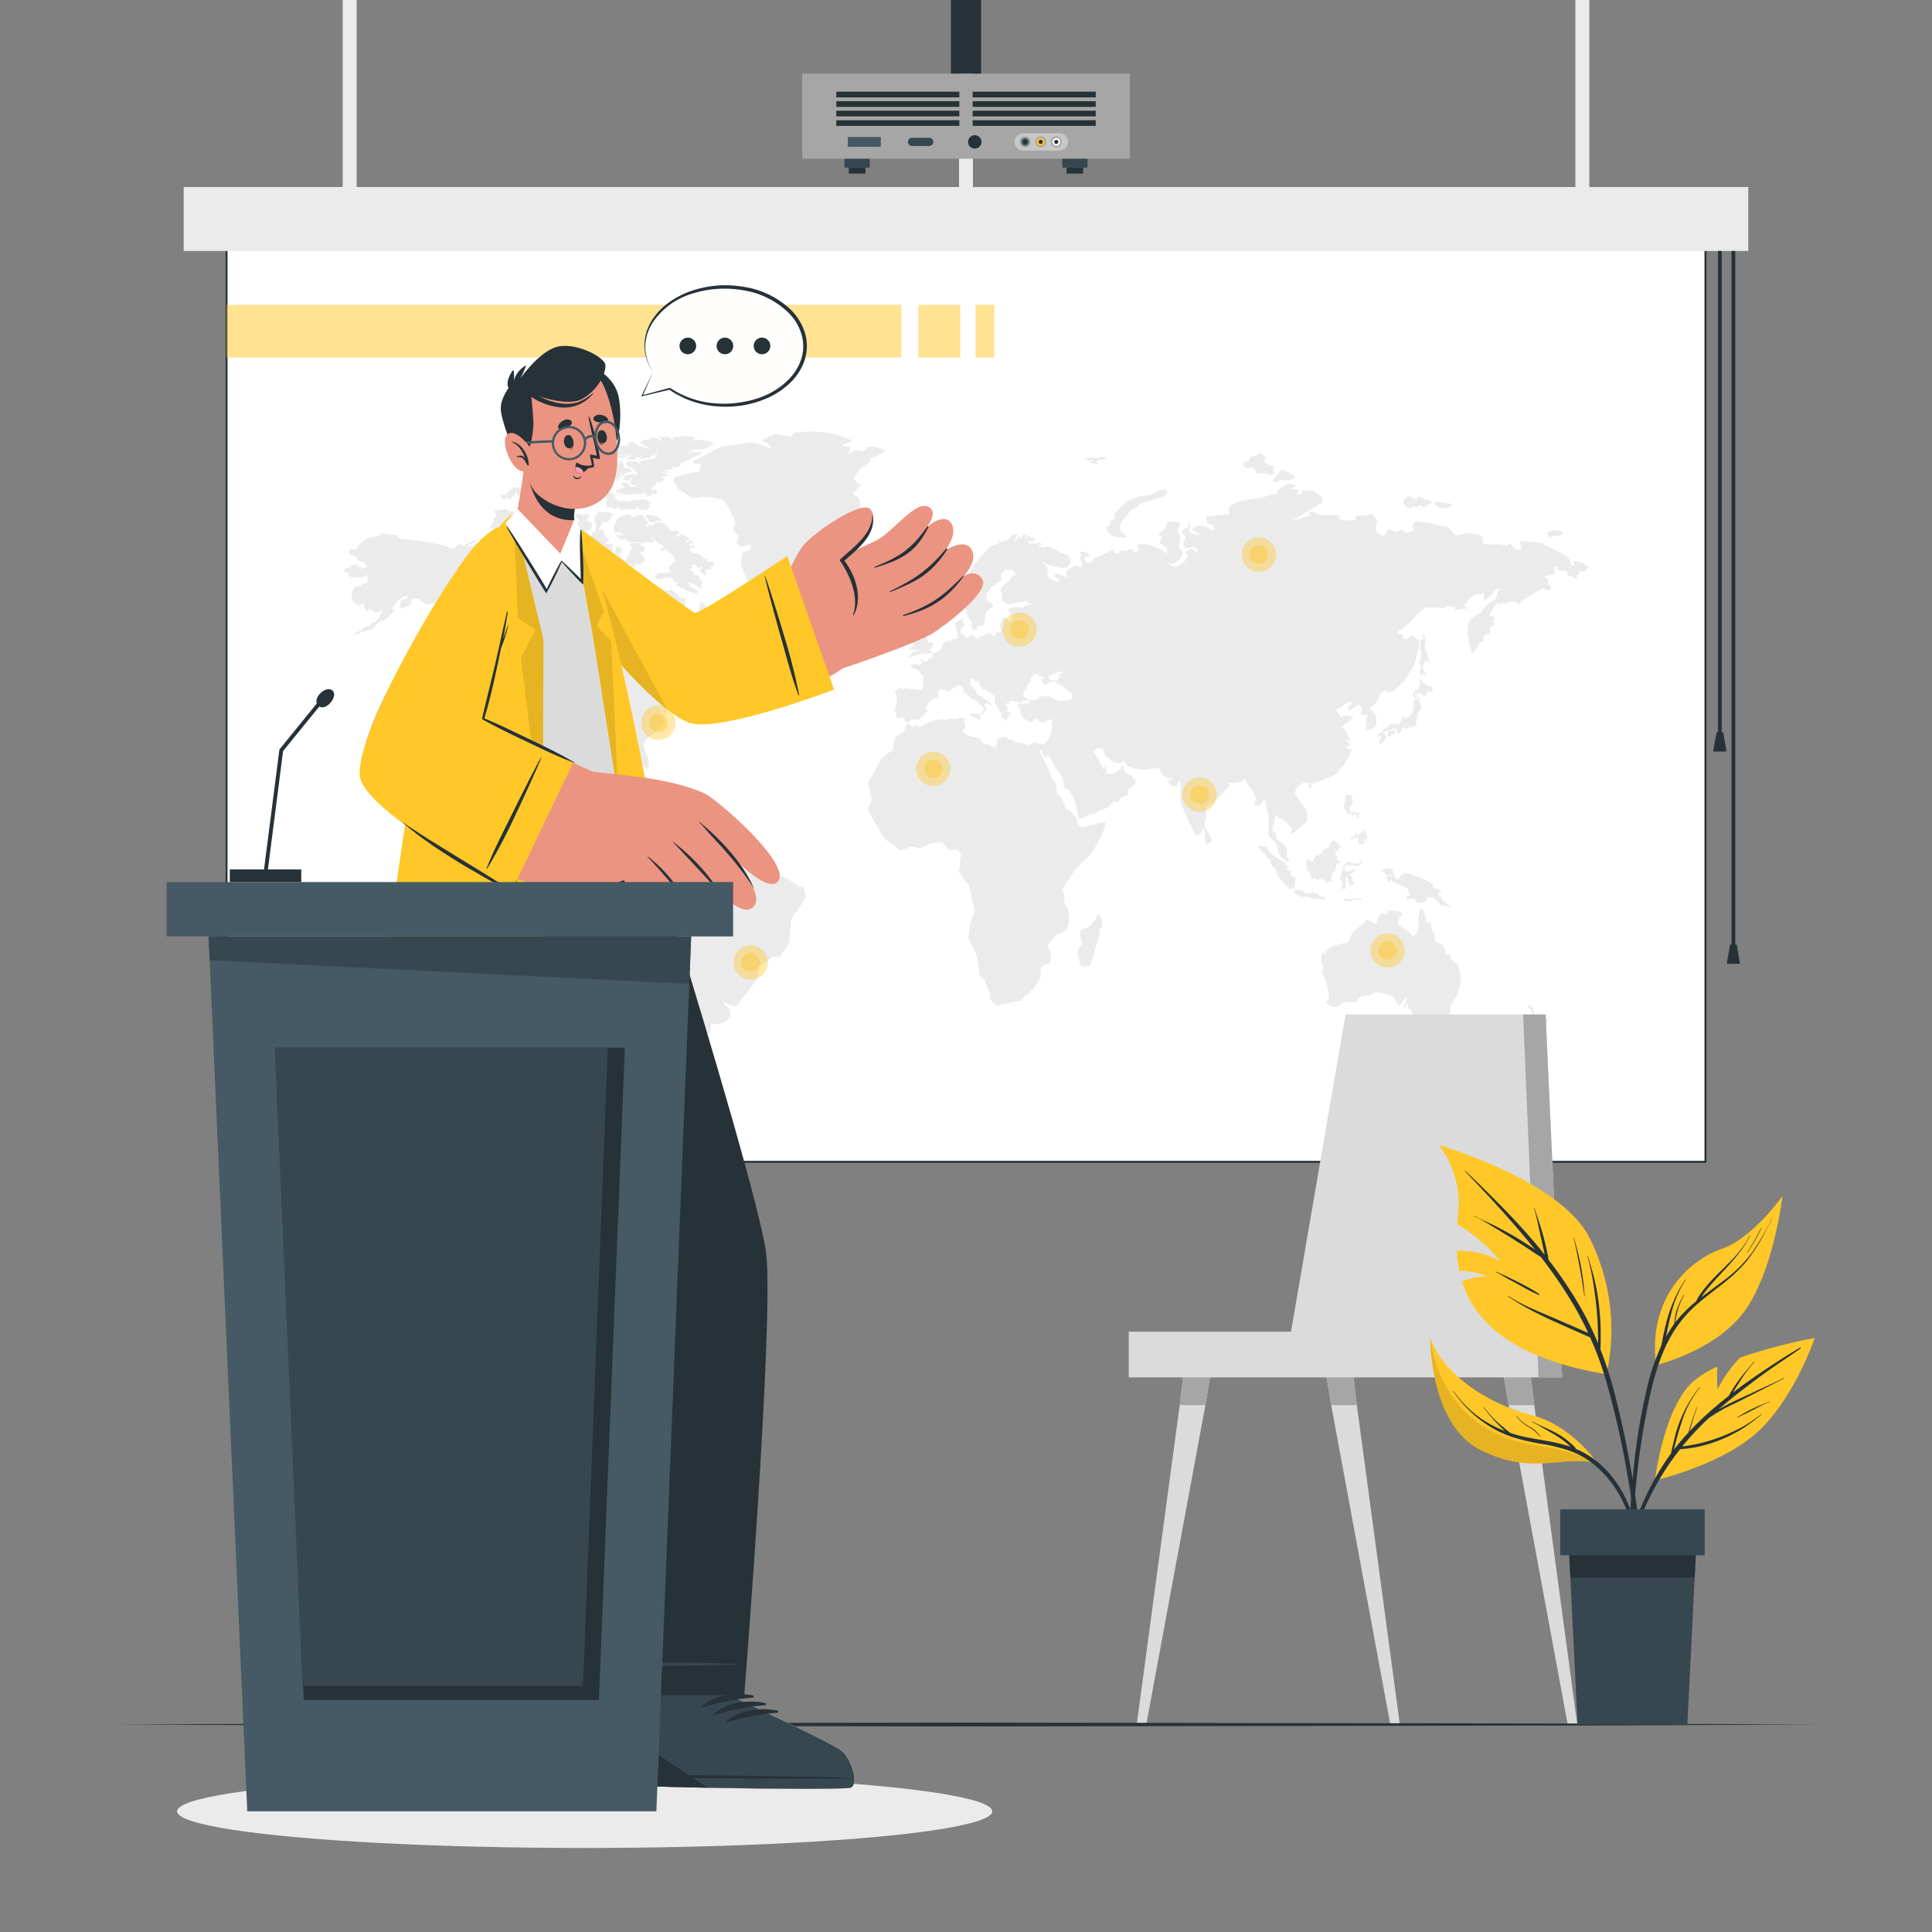 <svg xmlns="http://www.w3.org/2000/svg" viewBox="0 0 500 500"><rect x="0" y="0" width="500" height="500" fill="#808080" stroke="none"/><g id="freepik--Shadow--inject-8"><ellipse cx="151.31" cy="468.77" rx="105.49" ry="9.48" style="fill:#ebebeb"></ellipse></g><g id="freepik--Board--inject-8"><rect x="58.63" y="57.3" width="382.75" height="243.38" transform="translate(500 357.97) rotate(180)" style="fill:#fff"></rect><path d="M441.62,300.93H58.38V57H441.62Zm-382.74-.5H441.12V57.54H58.88Z" style="fill:#263238"></path><rect x="47.54" y="48.4" width="404.92" height="16.55" transform="translate(500 113.35) rotate(180)" style="fill:#ebebeb"></rect><rect x="88.7" width="3.6" height="48.4" style="fill:#ebebeb"></rect><rect x="248.2" width="3.6" height="48.4" style="fill:#ebebeb"></rect><rect x="407.71" width="3.6" height="48.4" style="fill:#ebebeb"></rect><rect x="444.61" y="64.95" width="0.97" height="125" style="fill:#263238"></rect><polygon points="446.83 194.49 443.37 194.49 444.24 189.52 445.96 189.52 446.83 194.49" style="fill:#263238"></polygon><rect x="448.12" y="64.95" width="0.97" height="180.83" style="fill:#263238"></rect><polygon points="450.33 249.43 446.88 249.43 447.74 244.47 449.47 244.47 450.33 249.43" style="fill:#263238"></polygon><path d="M208.32,231.11c.28,1.18.29,1.17-.36,2.11-.79,1.16-1.59,2.31-2.4,3.46-.36.55-.82,1-.86,1.65-.13,1.71-.25,3.41-.38,5.11-.07,1.12-1.25,2.29-1.83,3.18-.26.39-.46,1-.92,1.06s-1.47-.13-1.83.13l-3.36,2.31c-.24.15-.22,1.84-.26,2.13s0,1-.21,1.25c-.92,1.21-1.85,2.4-2.79,3.6s-1.7,2.2-2.56,3.28c-.19.26-2.88-.91-3.28-1-.25.93,1.28,1,1.44,1.82a5.21,5.21,0,0,1,.31,1.52,4,4,0,0,1-.77,1.14c-.57.84-1.31.82-2.22,1.07a3.88,3.88,0,0,1-2.19,0c.17.57.32.81.1,1.34-.11.33,0,.88-.16,1-.89.64-1.41.36-2.33-.1a7.13,7.13,0,0,0,0,1.53c.07.33.61.89.48,1.21-.29.6-.58,1.21-.85,1.82s-.38.54-1,.7-.63.59-.91,1.1c-.17.32.49.94.68,1.21s1.07,0,.91.62a2.9,2.9,0,0,1-.64,1.2,4.22,4.22,0,0,0-.92,1.25c-.23.73-.42.76-1,1.14s.07,2.29.19,3c.06.26,0,.86.24,1l1.43,1.21c.82.7,1.38.59,2.45.6l-2.9,1.31c-.76.36-.91.16-1.7-.23l-3.41-1.64c-.59-.27-.68-.94-.95-1.57-.63-1.5-1.67-3-1.48-4.65.27-2.5.56-5,.85-7.49s.37-4.9.82-7.26q.85-4.5,1.7-9c.34-1.83.69-3.65,1-5.46a15.76,15.76,0,0,0,.46-2.43,13.54,13.54,0,0,0-.25-2.09,6.15,6.15,0,0,0-.24-1.84c-.24-.39-1.05-.74-1.41-1-.7-.47-1.39-1-2.1-1.45a4.33,4.33,0,0,1-1.34-1.8l-2.59-4.85c-.7-1.33-1.41-2.65-2.13-4-.43-.82.3-2.33.51-3.18a5.73,5.73,0,0,1,.41-1.7l1.23-1.57c.9-1.16,1.68-1.83,1.44-3.47,0-.37-.28-.57,0-.85,0,0-.1-.56,0-.75.1-.5-1-.95-.88-1.43s.12-.52-.37-.8-.34-.18-.7,0a3.07,3.07,0,0,0-.72.57c-.13.12.23.55.31.68-.7.3-.67.39-1-.37-.15.41-.85-.29-1.24-.36-.2,0-.33.18-.46.1l-.63-.49c-.45-.33-1.31-.74-1.6-1.23s-.13-1-.46-1.39c-.84-1-1.34-1.8-2.49-2.13-.9-.25-2.39-.31-3.1-1l-1.85-1.83c-.41-.4-1,0-1.47.17-1.1.33-2.23-.46-3.29-.89l-2.54-1c-.26-.12-.77-.19-1-.4-.55-.57-1.1-1.13-1.66-1.69s-.2-.83,0-1.55c.13-.48-.75-1.4-1-1.77a4.74,4.74,0,0,0-.87-1.06l-1.79-1.66c-.13-.12,0-.51.07-.68s-.29-.48-.39-.59a7.63,7.63,0,0,0-1.31-1.46c-.44-.34-.92-.54-1.09-1.13-.09-.32-.35-1.87-.61-2l-1.65-.75a7.56,7.56,0,0,0,.7,2.32,7.67,7.67,0,0,1,1.47,2.15,2,2,0,0,0,.74,1,2.63,2.63,0,0,1,.52,1.06,4.32,4.32,0,0,1,.36,1.21c0,.68.31.19.51.35s.68.57.64.92-.48.56-.67.22a5.21,5.21,0,0,0-1.74-1.63c-.18-.13-.11-1-.13-1.21s-.56-.61-.8-.82-.49-.1-.75-.35l-.92-.8c.37-.05,1.22-.12.75-.82a2.8,2.8,0,0,0-1.24-1.24c-.42-.22-.54-.91-.71-1.36-.29-.74-.57-1.49-.86-2.26a3.58,3.58,0,0,0-2.18-1.75c-.61-.16-.83-.12-1.1-.66l-.05-.09c-.31-.68-.63-1.37-.95-2-.46-1-1.36-1.63-1.7-2.74a10.44,10.44,0,0,1-.31-3.87c.06-1.27.13-2.52.2-3.79a7.73,7.73,0,0,0-.62-3.15,16.33,16.33,0,0,1,2.06.63c0-1,.07-1.15-.59-1.87a8.6,8.6,0,0,0-1.56-1.31,7.54,7.54,0,0,0-1.62-.62c-.91-.4-1.05-.43-1.47-1.39-.46-1.13-2.13-1.72-2-3s0-1.05-.9-1.64c-.13-.07-.68,1.14-1.07.55s-.75-1.58-1.19-1.8a2.18,2.18,0,0,1-1.18-1.08,13.37,13.37,0,0,0-1.27-1.9,10.93,10.93,0,0,0-1.48-1,14.58,14.58,0,0,0-3.44-1.67c-.51-.18-1.13.25-1.63.13a7.75,7.75,0,0,1-1.64-1,2,2,0,0,0-1.57-.49c-.66.07-1,.24-.74,1.08.21.69-2.47,1.41-3,1.61a.41.41,0,0,1,.3-.61c-.46-.13-.11-1.44.18-1.59a2.77,2.77,0,0,1,1.74-.36c-.17-.16-.35-.32-.5-.48.18-.14.38-.29.59-.43a5.13,5.13,0,0,0-2.68,1.24,6.59,6.59,0,0,0-1.77,2.36l.82.2a12.07,12.07,0,0,1-2.72,2.52c-.54.39-2.23.82-2.31,1.61s-2.26,1.14-2.89,1.33a5.18,5.18,0,0,1-.79.11c-.32,0-.16.22-.41.38a1.59,1.59,0,0,1-1.48.31,7.79,7.79,0,0,1,1.67-1c.46-.27,1.79-1.55,2.19-.85.29-.5,1.35-1.68,1.93-1.28-.2-.55.79-.89.91-1.5a1.34,1.34,0,0,1,.43-1c.21-.21.43-.33.21-.66-.72.4-1.49,1-2.23.49-.26-.17-.75-.73-1-.6l-1.12.5L94,156c-.19.1-1.17.82-1.31.71-.36-.31-1.07-.67-1.31-1.08a7.5,7.5,0,0,1-.42-1.87c-.1-.44.26-.78.48-1.14.42-.74.37-.92,1.15-.85s.75-.46,1.31-.69,1,.21,1.31-.49-.12-.66-.49-1.08l.52-.3c-.25-.74-.84-.09-1.25.15s-.62-.05-1.16,0c-1.06.13-2.26.34-2.83-.81.13,0,.26-.17.39-.2-.52-.19-1.21-.26-1.57-.78a4.3,4.3,0,0,1,2.14-.76,1.81,1.81,0,0,0-.18-.23,3.44,3.44,0,0,1,1.75-.5c0,.85.62.72,1.27.89s.75-.12,1.25-.46l-.69-.29.27-.11c-.26-.21-.34-.44-.07-.64a7.2,7.2,0,0,1-1.7-.33c-.46-.16-.46-.91-.92-1.12s-1.65-.52-1.8-.85c-.06-.13.25-.78.29-.94s.35-.08.43-.08c.51-.05,1.28.13,1.6-.35a8.75,8.75,0,0,1,1.18-1.51,5.78,5.78,0,0,1,2.92-1.35,3.45,3.45,0,0,0,1.77-.55c.77-.61.71-.62,1.54-.19s2.84-.14,3.16.77c.23.66,2.41.6,3.13.69,1.1.14,2.18.27,3.27.46l4.8.85a14.07,14.07,0,0,1,3,1.23c.18.09,1.3-1.28,1.47-1.45s.88.59,1.23.43c.56-.24,3.11-1.8,3.48-1.19l-2.78,1.47c.72.5,3.08-1.57,3.28-.7.29-.31.57-.64.84-1s-.33-.35.07-.68c.72.84,1.43,1.6,2.2,2.34a2.66,2.66,0,0,1,.94-1.57c.34.36-.27.53.22.8.17.1-.12.49-.21.66.31-.08.9-.08,1.14-.28.09-.09-.11-.46.06-.48l.52-.08c.62-.09,1.44.5,2,.76a28.73,28.73,0,0,0,3.77,1c0-.09-.05-.19-.08-.27a3.31,3.31,0,0,1,1.88.86c.51.35-1,.89-1.16.94a4.54,4.54,0,0,0,1.62.4l2.7-.22c.41,0,1.15-.15,1.44.29l1.23,1.84c-.05-.25-.13-.53-.18-.8s.13-.3.1-.46c-.1-.64-.38-.48,0-1.1.24-.41,2.07-.47,1.67-1.11a5.66,5.66,0,0,1-2.49.62c.21-.8.54-.72,1.28-1s.86-.33,1.55.07c.21.12.32.58.44.78s.34.24.63.3a11.25,11.25,0,0,1,1.65.52c.47.17,3,.47,3.13.11.21-.73.26-1.08,1.06-1.08a7,7,0,0,1,1.57.41c-.07.24-.39,1-.3,1.19s.79.54,1,.66c-.27-.83-.57-1.55.45-1.71.42-.07.66-.44,1-.75s.08-.5,0-.8c-.26.13-.52.26-.78.37-.1-.82.49-.95,1.07-1,0-.65-.64-.19-1-.33s-1.39-.33-1.52-.67a4.19,4.19,0,0,1-.26-1.91c0-.73.35-.83.91-.6.1-.36-.14-.49-.43-.45.55-.36.62-.32.6-1a2.49,2.49,0,0,0-.31-1.4,3,3,0,0,1,0-1.42c0-.36.6-.17.88-.16-1-1.11.76-.79,1.45-.79a7.79,7.79,0,0,1,2.53.36c-.38.56-.9,1.77-1.45,2.1s-1.68,0-2.2,0c1.65.25-.25,1.31-.15,1.85.84-.15,1.31.59,1.47,1.38.1.52.92,1.14,1.25,1.54l-1.22.82c.4.16.74.43,1.11.17s.71.06,1.11.25l-.58.4c.39.35.59.35.46.88s-.21.65.26,1a2.18,2.18,0,0,0,.49-1.11c0-.19.17-1,.52-.76s1,.43,1,.69c.1.46.39,1-.17,1.16,0-.11-.06-.23-.06-.34-1.14.63,1.41,2.92,1.53,1.68,0-.34,0-.56.23-.77.11-.12.5-.33.5-.54,0-.92,0-.86.79-1.21-.31-.49-.6-.73-.49-1.31s.44-.43,1-.34c.34.06,1.26,0,1.5.29a1.66,1.66,0,0,0,1.21.73c-.27.49.16.81-.13,1.14s-.79.13-1.05.16a4.07,4.07,0,0,0,.78,1.31c.41.39.6.69.16,1.26a5.17,5.17,0,0,1-1.42.87c-.38.24-.66-.28-1-.56l.47,1.08-.73-.39a1.67,1.67,0,0,0,.08.3l-.75-.17c-.17,0,0-.48-.2-.48-.39,0-.92-.14-1.11.3.24.15.47.28.71.41a2.91,2.91,0,0,1-.85,1.06c-.56.32-.76.06-1.34-.26a5.91,5.91,0,0,0-2.68-.46l2.06,1a6.31,6.31,0,0,0,1.9.24c-.23.38-.59,1.4-1,1.57-.2.1-.51.32-.74.3s-.56-.12-.82.05c-.76.54-.82.57-1.68.31-.55-.17-1.09-.3-1.64-.44l1.09.49c-.08.07-.13.17-.21.24a1.19,1.19,0,0,1,1.19.16c.28.16.71.56.25.78a2.12,2.12,0,0,1-1.27.2c-.17,0-.45.6-.55.75a7.58,7.58,0,0,0-1.29,2.26c-.2.95-.39,1.9-.61,2.83.39.11,1.21.11,1.5.36s.5,1.4.66,1.82c.27.76.45.49,1.18.33a2.28,2.28,0,0,1,1.18.3,10.46,10.46,0,0,1,2.88,1.47c.3.22.91.86,1.27.89l1.65.18c.19,0,1.24,0,1.24.24,0,.76-.07,1.51-.1,2.27,0,1.07,1,1.88,1.63,2.64s1.88-.63,1.78-1.28-.23-1.36-.34-2c-.06-.36-.54-.83-.72-1.13.66-.44,2-.93,2.42-1.59a2.86,2.86,0,0,0,0-2.75,8.78,8.78,0,0,1-1-1.09c-.42-.61-.56-.55,0-1s.62-.44.4-1.22c-.11-.42-.37-.94-.24-1.35a2.08,2.08,0,0,0,0-1.69c-.15-.49.16-.65.65-.72.9-.1,1.74.68,2.63.26.56-.26.71,0,1.22.42.25.17,1,.47,1,.8.13.51.42.9,1,.81a1.8,1.8,0,0,1,1.16.35c-.23.4-.38.51-.31,1a2.17,2.17,0,0,1,0,1.26c.11,0,.24,0,.36,0-.22.27-.84.72-.51,1,.58-1.73,2.67,2,3.1-.29.09.1.26.12.36.22a2.64,2.64,0,0,0,.5-1.53c-.07-.39.51-1.16.89-1.06-.05.2-.1.4-.14.62.91,0,1.51,1.88,1.93,2.62.24.41,1,1.25,1,1.71,0,.26-.43.62-.37.88s.47.37.55.44.6.36.74.59-.11.58.26.59a2.53,2.53,0,0,1,1.56.45c.39.27,1.18.63.32.76a14.59,14.59,0,0,0-1.43.42c.29.12.68-.1,1-.19-.22.38-.89.42-1.27.54s-.26.84-.06.59a1,1,0,0,1,.57-.36c.21-.08.13-.21.27-.28a2.4,2.4,0,0,1,1.11-.31.61.61,0,0,1-.42-.22c.27,0,.81,0,.92.35s-.31.38-.06.7c.32-.56.7-.26,1.18-.1s.09.86,0,1.09c-.15.44.35.58,0,1.07a2.91,2.91,0,0,1-1.07.66c-.37.1-.74,0-1.18.16a1.94,1.94,0,0,0-.9.75,2.19,2.19,0,0,1-2.16.72,16.61,16.61,0,0,0-2.82-.07c-.87.05-1.75-.23-2,.9-.05.31-.89.39-1.11.55a7.32,7.32,0,0,0-1,1.08,12.63,12.63,0,0,1-1.56,1.84c1.15-.56,1.77-1.77,2.91-2.33.79-.37,2.94-1.58,3.5-.17-.1-.06-.2-.07-.3-.12.59.39-.21.69-.49.94s-.68-.25-1.11.06c.17,0,.59.5.62.5a1.2,1.2,0,0,1,.77,0,1.24,1.24,0,0,1-.5.79c.13,0,.29,0,.43,0-.21.61.42,1.1.88,1.21a1.67,1.67,0,0,0-.16.12c.66.32,1.33.59,1.9.17a2.61,2.61,0,0,1,.06.32.93.93,0,0,0,.4-.12c-.4-.52.39-1.25.67-1.67.53.19.23.65.11,1,.38-.28.92.29.59.44a2.36,2.36,0,0,1-1.31.36c.1.08.16.24.26.34l-1.63.66a1.67,1.67,0,0,0-.6.29c-.23.2-.29-.27-.49-.11-.38.3-.71.87-1.11,1.25s-.52-.1-.69-.16c-.58-.82.81-1.53,1.28-1.87s.16,0,.32.19.49-.11.78-.36c-.36,0-.83-.15-1.14.07a1.25,1.25,0,0,1,.3-.58c-.43-.11-1,.45-1.32.68s-.22-.19-.49.11-.44.08-.62.08c.27.87-1.23.56-1.43,1l-.17-.19c-.23.48-.46.52-.89.69s-.32.34-.44.65c-.18.46-1,2,.13,1.9a1.8,1.8,0,0,0-.08-.21,1.13,1.13,0,0,1,.24.28c-.34.25-.76,0-1.12,0-.19-.05-.13.49-.39.5a3.33,3.33,0,0,0-2,.61c.52-.06.95-.32,1.47-.41a1,1,0,0,1-.18.13c.15,0,.29,0,.44,0a2.42,2.42,0,0,1-1,.39c-.32,0-.89-.1-1.08.24.79.1-.36,1.62-.65,1.86.19-.33-.37-.55-.5-.94,0,.48.6,1.1.4,1.53a10.18,10.18,0,0,0-.72,1.38h-.09a2.21,2.21,0,0,1,.28-.89c-.22-.13-.12-.55-.52-.44a3.22,3.22,0,0,1,.2-.92c0-.05.29-.66,0-.44-.68.49-.47.8-.29,1.64a1.75,1.75,0,0,0-.64-.35c.17.26.59.33.72.58s-.15.75-.09.93c.1.33.56.16.43.71s-.37.4-.76.53c.33,0,.92-.11.83.39,0,.22-.73.23-.92.26.1.06.19.16.29.22-.14,0-.23.15-.42.14.16.42.4,0,.68.2-.19.12-.38.22-.56.32s-.36-.16-.48-.09-.46.66-.63.91-.52.08-.74.36a2.77,2.77,0,0,1-.63.72,3.14,3.14,0,0,0-1.57,1.78,2.48,2.48,0,0,0,.15,1.79,18,18,0,0,1,.9,2.46c.13.46.26,1.64-.07,2s-.47.58-.76.17c-.09-.12-.64-.61-.64-.66a7.65,7.65,0,0,0-.4-1c-.16-.36-.34-.56-.23-1l-.2.17c-.16-.54.34-1.32-.2-1.7s-.74-1-1.3-.79c-.3.1-.62.32-.9.13a4.45,4.45,0,0,0-.87-.56c-.49-.13-1.32.52-1.47-.32-.1.74-1.71.21-2.2.59.35,0,1.58.19.65.64.1,0,.6.21.62.31.07.26-.16.36-.33.34.13-.35-.38-.48-.62-.62.05.24,0,.31-.06.5-.22-.47-.42,0-.73-.22s-.55-.56-1-.4a.31.31,0,0,1-.19,0,2.55,2.55,0,0,1-.67-.24c-.46-.18-1.18.34-1.63.53-.72.29-2.45,1.57-2.45,2.62,0,.32.42.63.44,1a3.09,3.09,0,0,1-.22.79,6.47,6.47,0,0,0-.4,1.74,6.31,6.31,0,0,0,1,3.82c.49.73.68,1.25,1.47,1.48.17.06.43.46.57.42l1-.38a3.4,3.4,0,0,1,.88-.2c.25,0,.43.29.55.23a1.6,1.6,0,0,0,.42-.2c.07-.06-.12-.26,0-.36a1.41,1.41,0,0,0,.53-.73c.18-.64.13-1.37.79-1.64a5.54,5.54,0,0,1,1.48-.29c.39,0,1.47-.17,1.12.63-.14.33-.57,1.28-.8,1.31.11.06,0,.19.32.17a3.76,3.76,0,0,1-.29.28l.06.07.14-.1a6.62,6.62,0,0,0-.32,1.18.79.79,0,0,1-.18-.69,1.46,1.46,0,0,0-.26.45c.5,0-.08,1,.08,1.36s-.39.92-.6,1.13a13,13,0,0,0,2.2.18c.3,0,.52-.23.82-.18a4.52,4.52,0,0,1,1.12.15,1.39,1.39,0,0,1,1,1.54l-.24,1.5c0,.29-.28.55-.32.82-.17,1.36,1.47,3.56,2.69,3.05.77-.3,1.16-.62,2-.37a3.41,3.41,0,0,1,1.64,1.28c0-1,1.14-2.26,1.6-3,.14-.24,1-.39,1.27-.47l1.93-.69c.59-.22,1.67.3,2.24.43l4.59,1.08a4.55,4.55,0,0,1,2.31.8c1.19,1.16,2.39,2.29,3.58,3.45.75.72,2.39.73,3.36,1s1.59,1.72,2.17,2.45l1.71,2.26c.15.19.45.78.67.85l3.68,1.34c1.24.45,2.46.88,3.69,1.34a15,15,0,0,1,3,2.13c.17,0,1.31,0,1.34.16C208.06,230,208.19,230.57,208.32,231.11Z" style="fill:#ebebeb"></path><path d="M152.78,133.34c-.2.13-.4.24-.59.37.13,0,.23.2.38.26l-1.2.81c.8,0,1-.15,1.31.63.1-.1.29-.1.39-.22.09.2.17.42.26.62a3.23,3.23,0,0,0-.49.18c1.07.37-.56,1.46-1.15,1.2.14.45-.43.74-.78.67s-.64-.56-.93-.92c-.62-.8-1.5-1-2.26-1.6-.41-.33.07-.62.4-.72s.66.59,1,.65c.65.11.64-.48.64-.94,0-.23-.92-.48-1.12-.56.17-.16.46-.66.67-.68.51,0,.75-.19,1.21,0s.66.11,1.18-.07S152.34,133.11,152.78,133.34Z" style="fill:#ebebeb"></path><path d="M371.31,130.43c-.13-.58,1-1.18,1-.23.41-.36.88-.22,1.36-.2-.05.11,0,.26,0,.39a1.71,1.71,0,0,1,1.31-.09c.1,0,.66.1.7.21a1.34,1.34,0,0,1-.08.65,7.19,7.19,0,0,1-2.8.33C372.52,131.31,371.37,130.73,371.31,130.43Z" style="fill:#ebebeb"></path><path d="M411.16,146.94c-.3.26-.78.84-1.15.94s-.92-.15-1.27-.21c0,.59.1.78-.4,1s0,.74,0,1.11a2.42,2.42,0,0,1-1.45-.59c-.33-.24-1.07.19-1.17-.22-.14-.59-.05-1.15-.64-1.19l-1.92-.14c-.39,0,.26-1.17-.57-1-.44.07-.26,1.17-.29,1.58,0,.68-2.16.87-2.74,1,.49.36,1.08.52,1.11,1.2a2.88,2.88,0,0,0,.81,1.74c0,.06-.32.53-.41.58s-.63-.13-.8-.16-1-.38-1.3-.2c-1.18.7-2.34,1.42-3.52,2.14-.91.55-1.91.85-2.34,1.92-.82-.81-.86-.91-1.94-.77s-1.08.19-1.7,1.1c0-.32,0-.65,0-1-.31.16-.89.61-1.24.57s-.83-.31-1.09.11c-.59.95-1.17,1.89-1.76,2.82.32.12,1.41.25,1.31.62-.23.92-.27,1,.28,1.69-.92.4-1.74.8-1.26,2,.09.2-.7.5-.9.57-.43.16-.84.1-.88.64s.13,1.15-.46,1.29c-.74.2-.76.1-.89.92s-1.14,1.63-1.62,2.22c-.6-2.81-2.63-8.16.74-9.82,1-.46,1.52-.6,2.09-1.57a5.84,5.84,0,0,1,1.95-1.91c.56-.42,1.33-.65,1.5-1.4.13-.56.27-1.12.4-1.68.05-.13.81-.2,1-.23a3.62,3.62,0,0,0-1.42-.13c-.42.05-.65.7-.88,1.08a9.3,9.3,0,0,1-2.09,1.81,3,3,0,0,1,0-2.07,2.39,2.39,0,0,1-1.56.49c-.72,0-.89-.06-1.44.4a18.71,18.71,0,0,0-2.37,2.42c.23.2.82.49.64.81-.07.12-.86.17-1,.2-.82.1-1.64.2-2.45.28l.86-.61c-.77-.18-1.55-.32-2.33-.48-.21,0-.75.43-1,.55s-.55,0-.82,0a9.74,9.74,0,0,0-2.09-.1c-.44,0-1.75-.19-2.1.14-1.21,1.12-2.39,2.25-3.55,3.44a24.21,24.21,0,0,1-3.5,2.81c.16.42.44.39.8.42s.49,0,.68.43c0,.14.2.81.35.82.93.09,1,.23,1.46-.68.39-.76,2.61,1,2.49,1.66-.25,1.45-.59,2.89-.9,4.33a9.87,9.87,0,0,1-1.54,3.3,16.37,16.37,0,0,1-2.18,3.05L361,178.54a2.83,2.83,0,0,1-.25.24c-.33.34-1,.34-1.47.44-.21.05-.41-.58-.62-.62s-.66.39-.8.47c-.68.41-.69.59-1,1.43a3.81,3.81,0,0,1-.23.54l-.11.19a2.74,2.74,0,0,1-.3.43,4.06,4.06,0,0,1-.44.49c-.16.15-.31.31-.47.45l-.82.76a6.66,6.66,0,0,1,1.11,1.15h0a2.19,2.19,0,0,1,.26.41,1.68,1.68,0,0,1,.16.33,1.66,1.66,0,0,1,.1.29,1.09,1.09,0,0,1,.07.3,2.75,2.75,0,0,1,0,.91c-.13,1,0,1.23-.85,1.68a3.16,3.16,0,0,1-1.85.32c.08-.58.16-1.16.23-1.73s-.5-.62,0-1.22a.55.55,0,0,0,.13-.57s0-.07,0-.1a.35.35,0,0,0-.11-.13.43.43,0,0,0-.29-.07c-.43.06-1.12.35-1.27-.33-.07-.35.38-1.18.48-1.53a3.78,3.78,0,0,0-.79-.54,1.16,1.16,0,0,0-.29-.13c-.35,0-1,.6-1.3.79L349,184c-.34-.87.48-1.5,1-2-.54-.43-.56-.55-1.15-.26a4.7,4.7,0,0,0-1.05.75,3.53,3.53,0,0,1-1.24.79c-.1,0-1,.36-.78.65a8.18,8.18,0,0,1,1,1.19c.39.63.34.55,1,.23.9-.46,1.61-.07,2.57.19l-3.15,2.66a4.19,4.19,0,0,1,1.27,1.28c.33.74.67,1.47,1,2.19l-1.63-.3,1.73,1.27-1.28.9,1.58.48a25.41,25.41,0,0,1-2,3.78c-.89,1.13-1.57,2.39-2.85,2.93s-2.76,1.15-4.16,1.65l-1.3.48c-.36.13-.27.13-.18.54s.05.84-.44.59c-.12-.07-.27-.7-.33-.87.16,0,.31-.16.46-.19a1.66,1.66,0,0,0-1.9-.23c-.46.36-1.57.92-1.75,1.52-.06.19-.42,1-.33,1.14l.83,1.31a19.46,19.46,0,0,0,1.33,1.77c.56.74.87,1,.92,1.92,0,.56.34,1.91-.09,2.3a41.72,41.72,0,0,1-3.67,3.12c-.43-.44.16-1.09-.14-1.42s-.33-.36-.49-.53-.51-.54-.75-.81a3.12,3.12,0,0,0-2.32-1.28l.09-.74c-1,.05-.8.18-.88,1.24a6.72,6.72,0,0,1-.58,1.83,1,1,0,0,0,0,.43c0,.13,0,.26,0,.38,0,.52,0,.43.52.4.25,0,.55,1.55.63,1.84.15.48,1.07.91,1.43,1.18a3.83,3.83,0,0,1,1.06,1.21c.22.56,0,1.36.12,2a13.93,13.93,0,0,0,.68,1.67,4.68,4.68,0,0,1-2-1.2,2.55,2.55,0,0,1-.95-1.61c-.19-.56-.34-1.87-.75-2.29-.59-.63-1.18-1.25-1.77-1.89-.19-.2-.06-1.08.06-1.71a.64.64,0,0,1,0-.2h0c0-.14,0-.27.05-.36a17.72,17.72,0,0,0-.16-2.51,18.5,18.5,0,0,0-1.08-4.43c-.32.39-.64.76-.95,1.17s-.36.47-1,.33-.57-.09-.47-.78c0-.3.29-1.08.17-1.35a5.73,5.73,0,0,0-1.45-2.48,5.78,5.78,0,0,1-1.3-2.36c-.34.24-.85.78-1.27.84l-2.18.3c-.1,0-.57,0-.64.08s.09.65,0,.8l-1.08,1.1-3.05,3.14a5.21,5.21,0,0,1-1.47.74c-.55.27-.35.67-.33,1.32a8.07,8.07,0,0,1,0,1.9,4.1,4.1,0,0,0-.41,1.79,2.63,2.63,0,0,0,.1.36c.05.14.08.27.12.4a3.09,3.09,0,0,0,.14.32,2.34,2.34,0,0,0,.15.27,3.35,3.35,0,0,0,.31.4,6.32,6.32,0,0,1,.93,1.74c.5,1.17-1.49,2.18-1.63.61a13.81,13.81,0,0,1-.06-2c0-.66-.21-.78-.65-1.24l0,0c-.06.48,0,1-.36,1.23l-1.24.82c-1.15-2.19-2.13-4.44-3.14-6.71a11.75,11.75,0,0,1-.84-1.92,8.56,8.56,0,0,1,0-1.52c0-1.44-.09-2.9-.14-4.35-.31.42-.61.85-.91,1.27s-.35.36-.85.34-1.24-1.11-1.63-1.54c.41-.08,1.26,0,1.33-.6a2.59,2.59,0,0,1-.72.07,8.67,8.67,0,0,1-1.79-1c-.37-.22-.62-1.17-.8-1.57s-3.27.24-3.79.31a10.34,10.34,0,0,1-3.41-.57c-.49-.12-1.05-.06-1.3-.55-.46-.89-.34-1.15-1.23-.83a3.34,3.34,0,0,1-2,0c-.49-.07-.79-.68-1.23-.88a1.94,1.94,0,0,1-1.29-1.32c-.26-.56-.36-1.28-.95-1.38-1-.15-1-.11-1.72.73-.25.29.6,1.32.79,1.63.63,1.06,1.18,2.2,1.75,3.31.09-.51.18-1,.25-1.51a4.57,4.57,0,0,1,.36,2.37,6.27,6.27,0,0,0,2.65-.33,11.69,11.69,0,0,0,1.81-2.07c0,.63-.1,1.65.42,2a6.14,6.14,0,0,0,.95.65c.29.13.65,0,.81.35s.33.86.59.9c.44.09.27.41.23.87s-1,1.25-1.27,1.59c0-.15-.13-.28-.16-.43a3.16,3.16,0,0,0-.39,1.47c0,.55-.2.49-.66.72s-.94.45-1.41.66c-.27.13-.26.92-.53,1.05s-.56-.18-.8-.08-.69.3-1,.44-.4.85-.84,1l-2.33.84c-.23.08-.27.2-.42.43s-.43.26-.75.32c-.67.12-1.33.34-2,.53-.49.13-.59.69-1.13.69-.84,0-.91.19-1.07-.68s-.33-1.75-.49-2.63a10.13,10.13,0,0,0-1.61-3.44c-.42-.69-.48-.82-1.2-1.1-.41-.16-.41-1.41-.48-1.85a7.43,7.43,0,0,0-.84-1.86c-.19-.36-.59-.53-.81-.92-.46-.84-.93-1.66-1.39-2.49-.23-.42-.41-1.13-1-1,.06-.5.14-1,.2-1.52-.2.6-.4,1.22-.61,1.83a8.46,8.46,0,0,1-1.51-2.31c-.49.64.38,1.67.67,2.25l1.69,3.47c.35.7.22,1.48.72,2,.22.23.77.6.82.95.09.59.18,1.16.28,1.75,0,.35,0,1,.27,1.26a5.8,5.8,0,0,1,1,1,14.42,14.42,0,0,1,1,2.74c.11.29.93.24,1.13.49s.64.73.95,1.11c.54.6,1.6,1.28.78,2.08.55.16,1.15,1.31,1.6,1.2l4.56-1.22c.28-.08,1.1-.42,1.33,0,.14.24-.39,1.71-.46,2a15.2,15.2,0,0,1-1.73,3.44,11.7,11.7,0,0,1-1.6,2.62c-1.84,2-4,3.73-5.36,6.09-.31.52-2.27,3.2-1.95,3.67a2.41,2.41,0,0,1,.49,2,1.85,1.85,0,0,0,.53,1.72c.82,1.12.55,2.85.6,4.26a3.13,3.13,0,0,1-1.62,2.65c-.46.23-1.4.44-1.76.85l-1.37,1.61c-.4.46-.89.69-.64,1.29.17.41.8,1.36.74,1.8a6.58,6.58,0,0,1-.23,2.16c-.24.38-1.39.67-1.78.85-.65.32-.51.61-.58,1.4,0,.42.05,1.57-.2,1.91a34.32,34.32,0,0,1-2.35,3.33,19.84,19.84,0,0,1-1.56,1.35c-.29.25-.85,1-1.24,1.05-1.36.29-2.71.58-4.08.85-.62.13-1.25.26-1.87.41-.3.05-.92-.74-1.14-.94-.73-.68-.7-.66-.6-1.73a4.57,4.57,0,0,0-.56-1.49l-.95-2.37c-.19-.47-.76-.83-1.11-1.18s-.23-1.32-.29-1.65c-.13-.91-.27-1.82-.4-2.71a11.27,11.27,0,0,0-1.34-3.25l-1-2.12c-.15-.31.06-.89.1-1.22a12.17,12.17,0,0,1,1-4.35c.72-1.28.27-2.3,0-3.64s-.68-2.88-1-4.32a4.89,4.89,0,0,0-.95-1.3l-1.47-2c-.26-.36-.07-.82,0-1.26.1-.9.2-1.79.31-2.7.09-.76.13-.8-.31-1.42s-.49-.77-1.28-.72c-.46,0-1.4.31-1.73-.09L243.87,218c-.2-.24-3.07.22-3.43.39l-2,1c-.52.28-.77.14-1.34,0a2.46,2.46,0,0,0-1.59-.14l-2.23.79c-.34.13-.75-.35-1-.56-.72-.52-1.43-1-2.15-1.54a5.33,5.33,0,0,1-1.9-1.93l-2.72-4.74-.88-1.52c-.13-.23.35-1.11.45-1.36.14-.42.62-1.19.52-1.65-.18-.75-.33-1.5-.51-2.26a7.36,7.36,0,0,1-.43-1.93,4,4,0,0,1,.58-1c.88-1.59,1.74-3.17,2.62-4.75a5.72,5.72,0,0,1,2.4-2.11c.55-.34.79-.34.89-1l.39-2.5c.15-1,2.1-1.17,2.49-2.13.28-.67.39-1.6,1.07-1.79.17-.06.66.87,1.21.74.23-.05.79-.29,1-.18s.63.45.75.38a13.07,13.07,0,0,1,1.61-.95,12.67,12.67,0,0,1,3.37-1.05,3.7,3.7,0,0,1,1-.12,2.26,2.26,0,0,0,.82.27c.28,0,.54-.33.82-.37a3.88,3.88,0,0,1,.76,0,2.8,2.8,0,0,0,1.9-.23c.52-.3,1,.1,1.54.33-.4.88-.49.91,0,1.76.2.37-.6,1-.88,1.25.44.39,1,1.1,1.52,1.24l2.79.73c.7.19.5,1,1.22,1.3s1.21.16,1.79.58c.8.56,1.23.7,1.75-.32.13-.24-.27-.62-.14-.84s.32-.76.5-.82a3.64,3.64,0,0,1,2.25-.15c.2.05,0,.47.29.53s.83.16,1.25.26.36.23.53.57c.09.18.42-.21.56-.17l2,.59a1.5,1.5,0,0,0,1.54-.13c.78-.37.85-.49,1.61-.11a2,2,0,0,0,2.75-.87c.26-.72,1.54-2.95,1-3.68-.32-.48.37-1.47.21-1.66s-.44.13-.6.25-.43-.23-.63-.19-.48.59-.72.7a3.26,3.26,0,0,1-.94,0c-.58,0-.82-.61-1.35-.71-.36-.06-.65-.27-.8.13s-.15.45-.6.53-1.18-.53-1.54-.74c-.66-.38-1.81-2.31-1.09-3.11l-.72.08c-.11-.79.92-1,1.35-1a3.63,3.63,0,0,0,2-.45l-.68-.34c.13-.39,1-.22,1.34-.17.69.1.73-.09,1.28-.46a2.56,2.56,0,0,1,1.28-.57,3.79,3.79,0,0,0,1.61-.05c-.13.23.1.43.35.54s.23-.31.62.23c.14.19,1.19.35,1.52.49.58.23.94-.11,1.51,0a2.27,2.27,0,0,0,1.65-.52c.47-.29.21-1.09-.08-1.42s-.92-.55-1.36-1-.85-1-1.49-1.09a5.85,5.85,0,0,1-.63-.38c-.26-.17-.49-.37-.73-.56a2.84,2.84,0,0,1,.2-.29c.23.05.46.11.7.15-.21-.76.26-1,.82-1-.27-.22-.62-.42-.76-.72.23,0,.48,0,.71,0-.18-.53.53-.14.63-.47s-.45-.22-.61-.19c-.59.1-1.22.11-1.62.66v-.2a2.44,2.44,0,0,0-1.41.75c0-.09.07-.17.11-.26-.67-.07-.36.76-.1,1.08s.88.2,1.43.2c-.39.71-.84.17-1.27.4s-1.32,1-1.81.64c.3-.82-.09-.72-.77-1,.33-.19,1.63-.66.75-1a2.37,2.37,0,0,0-.88,0c-.2,0-.49-.31-.66-.44.36,0,.82.22,1-.18-.39.18-1.38-.26-1.63,0s-1,.87-1.06,1.28a3.56,3.56,0,0,1-.16.95c-.12.19-.63.16-.68.39-.14.72-.11,1.23-.69,1.61s-.43,1-.16,1.55c.18.35,1.08.77,1,.93-.16.46-1-.13-1.28.15l-1.34,1.26c-.06-.49.23-.58.56-.78-.26-.12-.56-.12-.86-.23-.46-.19-.74-.07-1.16-.19-.2-.06-.46.12-.66.2s.07.41,0,.49c-.36.3-.62,0-.93-.2-.35.39,0,.75.23,1.11.3.53.32.47-.12.92.56.39,1.18.53,1.07,1.34-.35-.26-.58-.58-.92-.13.43.09.47.36.16.6s-.16.41,0,.82c-.38-.08-.67,0-.84-.4s-.3-.23-.59,0c-.29-1-.49-1.08.28-1.7-.71,0-.71-.08-1.14-.73-.25-.36-.42-1-.74-1.24-.56-.46-.36-.82-.28-1.58s-.18-.71-.71-1.13a5.78,5.78,0,0,0-2.36-1.44c-.22,0-.73-.7-.81-.93a1.86,1.86,0,0,0-.79-1.28c-.24.72-.53.36-.62-.16s0-.39-.54-.23-.88.2-.54.83c.12.22-.3.74.07,1a4.57,4.57,0,0,1,1.1.82c.26.34.21.89.53,1.18s.59.6,1.1.63c.31,0,.87,0,.37.4.46.38,2.75,1.33,2.16,2.11-.23-.12-.89-1-1.15-.77a1,1,0,0,0-.41.71c-.08.33.13.3.36.49.68.52-.44.66-.4,1s-.85,1.22-.82.5a.94.94,0,0,0-.32,1.25c.22.45-.69.59-.79.23-.2-.64-2.39-.57-1.52-1.52a3.91,3.91,0,0,0,1.58.18,3.59,3.59,0,0,0,1.12-.26c.29-.18.05-.38.35-.56s-.3-1.45-.46-1.48-.62,0-.56-.32-.29-.47-.55-.34c.06-.3-.61-.79-.86-.75-.47.06-.74-.4-1.07-.75-.6-.57-1.43-.88-1.61-1.68s-.18-.81-.81-1.14c-.33-.17-.75-.3-1,0a8.37,8.37,0,0,1-2.12,1.4l-.95-.31-.75-.26c-.3-.08-.75.54-1,.74a0,0,0,0,0,0,0c-.07.16.22,1,0,1.25s-1,.5-1.3.66c-.93.49-1.22,1.24-1.77,2.19-.17.29.55.55.2,1-.2.29-.77.75-.6,1.11-.2,0-.68.05-.79.26s-.33.69-.51.7a11.75,11.75,0,0,1-1.78,0c-.52,0-.84.63-1.25.76s-1.05-.72-.58-1.05c-.46.22-.68-.54-1.27-.21s-.79-.15-1.21.17a3.8,3.8,0,0,0,.13-1c0-.19,0-.39,0-.58s-.22.05-.3-.07c-.35-.53-.09-.66.06-1.27s.56-1.48.33-2a2.84,2.84,0,0,1,0-1.66c-.31.26-.53-.23-.4-.54s.72-.29.94-.32c0-.07-.08-.13-.11-.19.57-.5.82.18,1.31.06a2.32,2.32,0,0,1,1.62,0c.52.17,1-.1,1.44.07a2.85,2.85,0,0,0,1.29.15c.58-.13.75-.88.79-1.6,0-.43,0-.87,0-1.14,0-.7.12-.92-.53-1.14-.39-.11-.43-.79-.36-1-.34.08-.21-.13-.36-.19s-.56-.1-.63-.15c-.28-.23-.39-.37-.74-.34a.52.52,0,0,1-.57-.29c.1,0,.2-.07.3-.08a.62.62,0,0,1-.39-.57,2.22,2.22,0,0,0,1.17-.2c.7-.5.3.39.76.28.16,0,1-.18,1-.42s-.05-.29-.08-.42-.09-.22-.13-.33-.09-.23-.15-.35c.19,0,.54,0,.61.16a.2.2,0,0,1,0,.07h0a.26.26,0,0,0,.29.28,2,2,0,0,0,1.23-.17c-.11,0-.23-.11-.34-.12a1,1,0,0,1,.23-.23,4.29,4.29,0,0,1,.89-.43c.55-.28,0-.62.25-1.05.11-.2,1-.39,1.19-.51a2,2,0,0,1,1.15-.14c-.17-.06-.62-.1-.62-.3s.42-.08.45-.12,0-.29.1-.39a2.32,2.32,0,0,0,.45-1.09c.05-.23.43-.19.59-.36.47-.58,1-.25,1.54-.43.08,0,0-.31.14-.32a4,4,0,0,1,.48-.07,2.66,2.66,0,0,1,.74.07c-.08-.45.31-.33.62-.37-.17-.06-.66-.48-.41-.67s0-.27-.09-.67.13-.67-.23-.95-.22-.41-.25-.81c0-.66.11-1.4.81-1.42.52,0,1-.59,1.47-.85-.36.51-.53,1.62.23,1.81-.45.72-1.3,1-1.15,1.91.13.7.78,1.29,1.42,1-.08.19-.17.38-.26.57.64.37,1.18-.54,1.73-.59a1.13,1.13,0,0,1,.79.51c.1.36.44.45.75.62a.76.76,0,0,0,.06-.34l-.53-.06c.39-.25,1.77-.27,2-.63a2,2,0,0,1,1.92-.59c0,.58.83.67,1.13.3.12-.13.18-.49.25-.56s.24,0,.31-.08.48-.28.62-.53a1.33,1.33,0,0,1-.39.58c1,.49.41-1.37.38-1.83a1.36,1.36,0,0,1,.3-.94c.22-.26,0-.66.4-.93.9-.66,1.11.82,1.78.86.37,0,.63-.5.57-.82s.14-1.06.09-1.11-.29.16-.36.1a5.28,5.28,0,0,1-.41-.41c-.08-.12-.27-.87-.17-.91a4.37,4.37,0,0,1,2.09-.59l1.54.19c.72.08.11-.18.53-.44s.68-.07,1-.27.72.07,1,.1c-.14-.47-1.09-.65-1.51-.82.07-.1.07-.29.16-.39-1.44.28-2.93.64-4.39.91-.15,0-.75.26-.85.1a1.29,1.29,0,0,0-.84-.73c-.57-.23-.53-.19-.43-.85a2.31,2.31,0,0,0,0-1.11,4.21,4.21,0,0,1-.34-1.33c.06-.28.65-.73.84-.95.46-.53,1.09-.87,1.54-1.44.23-.27.59-1,.89-1.09s.74.14.58-.43a1.45,1.45,0,0,0-1.47-1.1c-1,0-1.09-.07-1.79.71-.44.49-.67.89-.31,1.52s-2.39,2-2.62,2.27c-.68.86-1.83,2.23-1.1,3.49.32.54,1.21.52,1.5,1.15.2.44-.55.83-.88,1.1-.56.49-1,.69-1.11,1.45a9.1,9.1,0,0,1-.31,2.1c-.33.78-.91.78-1.59.93-.26.05-.24.37-.31.64s-.29.23-.61.25-.52.16-.59-.38a2.26,2.26,0,0,1-.08-1c.2-.55-.59-1.21-.91-1.63-.14-.18-.06-.52-.16-.73a5.7,5.7,0,0,1-.42-.86c0-.29.19-.77-.13-.84s-.3-.53-.4-.81a1.66,1.66,0,0,1-.91,1.24c-.41.29-.75.75-1.16,1-.65.4-2.31.2-2.33-.81-.05-1.25-.54-2.45-.48-3.69.06-1.06.13-1.06.91-1.72a6.4,6.4,0,0,1,1.38-.81,4.41,4.41,0,0,0,1.57-1c.42-.46.83-.89,1.28-1.32a14.38,14.38,0,0,0,2.1-3.18,21.71,21.71,0,0,1,2.43-2.9,9.06,9.06,0,0,1,2.71-2.47,31.91,31.91,0,0,1,3.76-1.37c.49-.14.75-.95,1.19-1.21a2.64,2.64,0,0,1,1.56-.27,3.54,3.54,0,0,0-1.1,1.87c.57-.12,1-1.05,1.4-1.5.07.27.12.56.17.85l.77-1c.1-.15.76,0,.93,0-.16.28-.32.52-.47.79.67.51.28-.73.83-.51s1.15.44,1.73.67-.42.65-.61.69a5.74,5.74,0,0,1-1.41-.13c.22.39.67.25.87.71,0,.11.62-.07.83-.06.49,0,1,.26,1.28-.17.15-.22.77.24,1,.34-.13.47-.56.18-.88.09-.14,1,1.5.59,2,.61a3.93,3.93,0,0,1,2.19.73,11.26,11.26,0,0,0,2.27,1.09,2.51,2.51,0,0,1,1.7,1.33c.23.72.2.7-.2,1.32-.25.38-.33.62-.74.75a2.94,2.94,0,0,1-2.1.13,19.24,19.24,0,0,1-4.62-1.57c.46.46,1.76,1.33,1.76,2s-.12,2.08.52,2.36,1.62,1.12,2.31.83c.42-.17.2-.83-.21-.83s-.58-.38-.87-.74c.65-.59.69-.44,1.49-.17l1.94.68a11.32,11.32,0,0,1-.5-1.49l1.46-1c.26-.18.74-.67,1-.58.52.16,1,.32,1.56.46,0-.29.3-.83.2-1.12,0-.07-.54-.89-.56-.78.11-.49.23-.95.33-1.42,0-.18-.51-.68-.62-.81l1.87.24c.47.06.78.77,1.06,1.16-.3,0-1.22-.06-1.38.23-.27.46.23.77.53,1.16s.81.16,1.29.07.15-.51.47-.93c.14-.19.69-.3.89-.4l1.69-.77,2.57-1.16c.25.8.25.79,1,1,.49.11.75-.81,1.18-.76a2.43,2.43,0,0,0,1.58-.1,1.81,1.81,0,0,1,1.57-.13c-.1.18-.21.37-.33.56.79.24.76.27,1.28-.42s.17-.72-.3-1.35a5.47,5.47,0,0,1,3.84.14l2.31.92a8.26,8.26,0,0,1,1.59,1.21c0-.29.34-1.27.1-1.42-.56-.44-1.13-.85-1.69-1.28-.38-.28.21-1.07.38-1.46s-.74-.65-1-.82l1.67-1.32c.38-.31.53-1.4.69-1.88s2.87.05,3.49.11c-.25.64-.48,1.31-.72,1.95-.13.33.44,1.13.6,1.44.27.58-.65,3.13-.19,3.44s1.17.44.88,1.13c-.17.39-.36,1.29-.7,1.51l-1.8,1.09c-.26.16-1.07-.11-1.38-.16a2.75,2.75,0,0,0,2.66.84,7.73,7.73,0,0,0,2.34-2c.68-.69-1.06-1.72.36-2.16.28-.08,1.06-.5,1.27-.26.36.44.72.85,1.1,1.27-.09-.56,0-1.08-.46-1.39a1.31,1.31,0,0,0-1.34-.34,5.54,5.54,0,0,1-1.62.22c-.1-.39-.44-1.07-.28-1.44s.74-1.08.44-1.53-1-1.09-.73-1.49.85-.62,1.39-.85.06-1.14,0-1.38c.3-.09.89.74.72,1.08-.42.8-.37.77.07,1.56.29.54,2.49.55,3.06.58a20.69,20.69,0,0,1-2.35-1c-.89-.42.65-1.08,1-1.2a3.18,3.18,0,0,1,2.59.32,6.81,6.81,0,0,1,.93.57c.29.21.69,0,1,0a4.55,4.55,0,0,0-.42-1.16c-.22-.2-1-.16-1.25-.22s-.44-1.64-.51-2.06l3.6-.36,2-.21c.45,0,.28-.52.29-1,0-.89,0-.89.65-1.31a11.41,11.41,0,0,1,1.53-.91,25.06,25.06,0,0,1,3.64-.67,36.11,36.11,0,0,0,6.43-1.47c.49-.19.28-1,.67-1.2.63-.31,1.25-.63,1.87-1a2.18,2.18,0,0,1,2.63.42c-.59.19-1.18.36-1.75.53l2.77.41-1.13,1,1.54.1c0-.2-.09-1,.1-1l1.21,0a3.26,3.26,0,0,1,1.8.25,8.18,8.18,0,0,1,1.8,1.25c.1.13.61.66.54.81s-.24.77-.41.89l-7.48,4.59,5.19-1.47c-.45,0-.9-.13-1.33-.2.53-.45,1.34-.88,2-.4a2.47,2.47,0,0,0,2.31.55,21.72,21.72,0,0,1,4.47.33c-.28.15-.57.33-.84.5.36.17,1,.68,1.39.66l1.79-.08c.34,0,1.32.15,1.38-.31.13-.9,0-.87.85-.89a9.64,9.64,0,0,0,1.7,0c.4-.07,1.26-.45,1.67-.32s.92,1.05,1.21,1.38-.21,1.3-.22,1.6a5.58,5.58,0,0,0,.22,1.69l1.62.92c.25.14,1-1.08,1.14-1.31.46-.62.37-.69,1-.29s.78.63,1.5.4c.44-.14,1-.49,1.45-.26s1,.75,1.4.61l1.67-.69c-.16-.29-.7-.9-.49-1.17s.67-1.15.92-1.12l3.21.41a20.12,20.12,0,0,1,2.43.62,12.43,12.43,0,0,1,2.79.72c.48.26,1.54,2,2,1.93l3.21-.54a5.92,5.92,0,0,1,2.56.51c.52.16.76.08.94.64a1.75,1.75,0,0,1,0,1.31,5,5,0,0,0,2.52.47A7.11,7.11,0,0,1,389,141c.39.06.93.31,1.27,0,.53-.39.46-.4.92.06s.82,1,1.24,1.21.95-.11,1.27-.13c-.1-.72-.2-1.43-.31-2.14l4.6.36c1.19.09,2.34.93,3.44,1.46,1.25.6,2.46,1.25,3.67,2a1.8,1.8,0,0,1,1.18,1.32c.36,1,.26,1.27,1.21,1.27-.12-.39-.23-.78-.35-1.17a6.25,6.25,0,0,1,2.35.36A6.41,6.41,0,0,1,411.16,146.94Z" style="fill:#ebebeb"></path><path d="M256.92,164a.92.92,0,0,0-.38-.15v0C256.65,163.91,256.87,164,256.92,164Z" style="fill:#ebebeb"></path><path d="M189.19,169.92c0,.17.32.23.45.3s.13.49.14.69c.32-.09,1.37-.48,1.63-.19s.39.39.32.89c0,.18.5.31.57.61.1.46.42,1.44.15,1.87s-.34.36-.75.2-.44-.2-.32-.79c-.79.06-.94.58-1.7.74a.57.57,0,0,1,.45-.62,4.22,4.22,0,0,0-2.52-.34c-.26,0-.91.12-1.1-.18a1.86,1.86,0,0,1,.12-1.14,6.75,6.75,0,0,0,1.67-2.48c.27-.66,1.08-1.67,1.83-1.36-.12.26-.25.52-.36.77C189.35,169.27,189.18,169.33,189.19,169.92Z" style="fill:#ebebeb"></path><path d="M334.1,229.79c0,.17-.07.34-.07.52-.85-.81-1.63-1.62-2.38-2.45a5.33,5.33,0,0,1-1-1.3,9.26,9.26,0,0,0-.93-2.07c-.19-.19-.45-.09-.54-.36s-.21-.82-.31-1.22c-.19-.69-1.07-.55-1.1-1.3s-.8-.82-1.16-1.15c-.18-.13-1.11-1.31-.91-1.6s1.29.29,1.54.3c.78.11.66.41,1.08,1a12,12,0,0,0,1.29,1.19c.47.43,1,.59,1.4,1.11.19.27.42.25.74.29.53.1.17.19.47.42s.48,0,.48.49c0,.24.54.2.63.62s-.27.38-.22.76.52.32.71.39.19.7.23.89c.06.35.46.33,0,.75a.72.72,0,0,1,1.21.75,20,20,0,0,0-.21,2.39C334.75,229.56,334.5,230.29,334.1,229.79Z" style="fill:#ebebeb"></path><path d="M235.85,164.81l-.16,0a.53.53,0,0,1,.35-.47A.37.37,0,0,1,235.85,164.81Z" style="fill:#ebebeb"></path><path d="M167.51,134.2a.61.61,0,0,1,.16-1.15l1,.39c.28.1.69-.12.95,0a4.75,4.75,0,0,1,1.87,1.49,6,6,0,0,0-1.46-.05c-.34.07-1.32.5-1.62.31s-.51-.21-.62-.37C167.6,134.53,167.94,134.4,167.51,134.2Z" style="fill:#ebebeb"></path><path d="M173,206c-.2-.6,1.47.08,1.88-.21-.42-.62-.35-.82-1-1.14.65-.3.82-.09,1.48-.09a1.54,1.54,0,0,0,.59-.14c.22-.13.58.12.81.19s.3-.13.47.2.26.45.71.53c.19,0,.6.29.49.49-.29.46-.2.12-.61.12s-.87.15-1.36.17c-.09,0-.16-.27-.44-.07s-.15.69-.31.75c-.38.13-.32-.51-.46-.58s-.52,0-.74,0C173.83,206.06,173.59,206.37,173,206Z" style="fill:#ebebeb"></path><path d="M258.38,140.12l-.09-.28a1,1,0,0,1,.42,0C258.74,140.16,258.62,140.29,258.38,140.12Z" style="fill:#ebebeb"></path><path d="M252.2,143.51a2.13,2.13,0,0,0,0-.25c.17-.16.33-.19.48,0A.43.43,0,0,1,252.2,143.51Z" style="fill:#ebebeb"></path><path d="M127.29,136.62a1.77,1.77,0,0,1-.46.08c-.1-.47.3-.8.56-1.13s-.29-.68.5-.75c0,0,0,0,0,0-.4-.39.31-1.06.61-1.35.16-.13-.52-1-.68-1.31.91-.13,1.82-.25,2.71-.39.59-.07,1.17.49,1.78.63h0a.82.82,0,0,0,.26,0,.75.75,0,0,0,.26,0c0,.11,0,.24-.08.36.6-.68,1.36-.39,2.05-.1a4.36,4.36,0,0,1,1,.63c.45.3.47.49.09.83a9.55,9.55,0,0,1-2.47,1.08c-.33.15-.51.13-.61.51s-.54.75-.94.49l-.25,1.22a5.17,5.17,0,0,1-.83.39c-.1,0-.06-.24-.17-.19s-.28.16-.41.25c-.86.49-.77.5-1.45-.28A3.77,3.77,0,0,0,127.29,136.62Z" style="fill:#ebebeb"></path><path d="M170.61,203.82c0-.38-.55-.23-.69-.3-.57-.26-.58-.85-1.08-.92s-1-.44-1.53-.47c-.3,0-.33-.23-.62-.14a.65.65,0,0,1-.68-.24.61.61,0,0,0,.48-.09c-.92-.94-2,1.17-2.91.68.48-.31.63-.87,1.21-1a5.48,5.48,0,0,1,2-.28,7.93,7.93,0,0,1,3.47,1.5.91.91,0,0,1,.07-.14,1.83,1.83,0,0,0,1.48.72c.12,0,.26.39.52.43a1.93,1.93,0,0,1,.87.52c-.36.11-.74.23-1.1.31a20.61,20.61,0,0,1-2.08,0C170.13,204.29,170.61,204,170.61,203.82Z" style="fill:#ebebeb"></path><path d="M234.25,161.32c.13-.16.42-.26.45-.37a1.05,1.05,0,0,1,.31-.62.86.86,0,0,0-.21-.07l.14-.08c-.16-.05-.27,0-.23-.27l.25.06c-.09-.15-.1-.35-.19-.49a.6.6,0,0,1,.63.06c-.11-.1-.21-.26-.33-.38a1.81,1.81,0,0,0,.09-.23l.27,0c-.14-.33.2-.68.27-.27.29-.13.08-.11.26,0a2.12,2.12,0,0,1,1.3-.25c-.12.61-.86.71-.94,1.09a1.5,1.5,0,0,1-.3,0c.15,0,.29.11.43.13-.14.09-.21.28-.33.39l.09.08c.19-.38,1.83-.58,2.07-.21.38.58-1.05,1.34-.75,2a.59.59,0,0,0-.64.26c1,.14,1.46.23,1.81,1.34.26.88,1.15,1,1.32,2a.49.49,0,0,0-.63-.2c.4,0,1.22.71.68,1.1.13.14,1.54-.42,1.44.41s-.49,1-1.1,1.49c.25,0,1.46.27.66.6a8.72,8.72,0,0,1-1.59.38c-.35.08-.41-.25-.72-.26s-.67.33-.87.43c-.72.34-.86-.45-1.26.53-.69-.5-1.23.52-1.73.16.27-.3.91-.62,1-1,.18-.72.77-.47,1.34-.4,0-.28.23-.43.4-.65l-.88.3c-.07,0-.49-.23-.65-.23l.15-.11c-.41-.23-.75.37-1-.09,0,0,0-.16,0-.23.23-.09.83-.2,1-.4.28-.39.05-.51.11-.91-.21,0-.41.07-.62.12.31-.22.49-.49.14-.77a.35.35,0,0,1,.49.22c.27-.22.53-.09.85,0a1.41,1.41,0,0,1-.06-.22c.16.09.12,0,.25.16l.1,0a1,1,0,0,1-.08-1.18c-.51.39-1-.9-.12-1.11-.48-.05-.91.39-1.26.16.13.39-.21.1-.43,0a1.42,1.42,0,0,0,0,.29c-.48-.36-.08-.42,0-.82s.07-.29,0-.63-.1-.35.15-.36a2.75,2.75,0,0,0-.1-.34c-.31.64-.67.28-.23-.08-.38.14-.36.49-.41.79s.05.83-.26.56c-.14-.13,0-.21.08-.39.12-.34,0-.34,0-.62s.16-.8.54-1c0-.05-.06-.09-.1-.12-.22.2-.38.46-.64.38.35.28-.18.48-.41.27C234.65,161.57,234.64,161.41,234.25,161.32Z" style="fill:#ebebeb"></path><path d="M235.32,162.93a.59.59,0,0,1-.16-.4C235.37,162.57,235.43,162.73,235.32,162.93Z" style="fill:#ebebeb"></path><path d="M136.91,127.84c.66.26.36.59,1.19.43.45-.07.89.52,1.24.79a1.65,1.65,0,0,1-.26.14c.53,0,.6-.1.75.49.06.26,1,.16,1.19.18.45,0,.94.27,1-.25,0-.26-.82-.46-1-.56l.66-.26-1-.6a4,4,0,0,0,.42-.38c.11-.13.23-.26.34-.4h0l.16-.23a.63.63,0,0,1,.46-.06.49.49,0,0,1,.22.35s0,.1,0,.16l0,.17a.45.45,0,0,0,.06.14.51.51,0,0,0,.18.26c.21.17.27.63.51.72s.55.19.68.65c.35-.45-.39-.71.5-.84.74-.1.8.44.67,1s-.29,1-.71,1h-1c-.31,0-.33.33-.52.34-.38,0-.59-.34-1-.21-.68.24-1.34.5-2,.73-1.21.45-1.67.68-2.79-.06.92-.31,2.29-.43,2.95-1.13-.34.24-1.14.47-1.34,0,0,.46-.8.31-1.13.34.07-.36.24-.67-.18-.82-.18.69-.28.74-.86,1.08-.07-.45-.61-.53-.43-.06a5.23,5.23,0,0,1-.68-.18c0-.09,0-.18.07-.26a2,2,0,0,1-1.32-.1c.39-.77,1.7-.38,2.33-.9-.22,0-1.86.55-1.91.1s1.91-.37,2.13-.51c-.49,0-1.24.2-1.67-.05v-.33a3.35,3.35,0,0,1,1.78-.14c-.2-.06-1-.16-1-.41S136.78,127.79,136.91,127.84Z" style="fill:#ebebeb"></path><path d="M372,270.53a1.77,1.77,0,0,1-1.6-1.24,5.1,5.1,0,0,1-.29-2.36l1.47.66c.26.12,1.1-.42,1.37-.52C374,267.39,373,270.72,372,270.53Z" style="fill:#ebebeb"></path><path d="M348.25,208.35c.09-.33-.21-.41-.17-.72.1-.54.19-1.1.27-1.65,0-.22.43-.35.62-.32.59.13.29.48,1,.15.21.46-.18.61-.1.95.13.61.38.31.15,1a2.42,2.42,0,0,1-.15.56c-.09.13-.42-.11-.41.12,0,.6-.4.39-.07,1.05.17.34,0,.79.46.82.16,0,.2-.36.43-.3a1.34,1.34,0,0,1,.52.18,2.4,2.4,0,0,0,.55.34c.14,0,.17-.36.34-.18.38.39.08.62-.36.41,0,.57.61.4.32,1-.17-.12-.72-.36-.72-.56,0-.59-.1-.52-.6-.71,0,.25-.08.48-.12.72a1.36,1.36,0,0,0-.43-.49c-.5-.3-.36,0-.76,0s-.85-.61-.28-.91c-.27-.1-.73-.13-.77-.47s-.34-1-.12-1.4Z" style="fill:#ebebeb"></path><path d="M230.59,167.67a1.65,1.65,0,0,0,.46-.23,4.14,4.14,0,0,1-.43-.13.88.88,0,0,0,.59-.39c.15-.21.65-.21.9-.26a1.82,1.82,0,0,0-1.08.12,5.41,5.41,0,0,1,.85-.91,2.34,2.34,0,0,1-1.06-.32c.13-.13.45-.33.39-.51-.11-.41-.21-.45.13-.65.19-.1.48.06.68.11s.45-.13.7-.33l-.6-.21c.3-.52.92-1.23,1.56-.85-.05.07-.09.16-.13.23.18-.05.7-.28.83-.12s.3.78.59.69c-.06.71-.24.72-.79,1.11a1.42,1.42,0,0,1,.34,1.17c-.08.3-.18.6-.27.9s-.3.09-.57.18c-.8.21-1.92,1.51-2.74.8.1,0,.16-.18.26-.24C231,167.77,230.81,167.73,230.59,167.67Z" style="fill:#ebebeb"></path><path d="M157,129.78c.44-.45-.26-1-.52-1.32-.43-.52-.72-.29-1.32-.22s-1,.22-1.6-.35-.85-1,0-1.19a4.3,4.3,0,0,1,1.77.19c.51.07.76.56,1.31.66s1.1-.35,1.61,0c.29.19.1.39.51.51s.57.17.86.24c-.11.48-1.12.08-1,.41,0,0,1,.6,1.17.69l.75.47c.13.09.43-.21.59-.23a5.9,5.9,0,0,1,1.74.38,3.61,3.61,0,0,1-.3-.25,10.77,10.77,0,0,0,1.45-.4c.52-.17.91.07,1.39-.09a3.22,3.22,0,0,1,3,.94c-.22.16-.43.33-.67.49a1.44,1.44,0,0,1,.8.31c-.49.16-.67.12-.81.64-.07.24-1.11.26-1.32.29a1.81,1.81,0,0,1-1-.19c-.42-.16-.1-.78-.68-.78,0,.23.07.46.12.68-.42.07-1.27.46-1.41-.15-.16.61-.91.45-1.21,0a2.6,2.6,0,0,1,0,.4c-.55,0-1.11-.06-1.65-.07s0-.64-.52-.84a2.82,2.82,0,0,0-.1.58c-.06-.13-.2-.22-.28-.35-.08.56-.41.42-.8.38s-.45-.12-.66-.58c-.28.2-.88.62-1.08.16C156.87,130.56,156.71,130.44,157,129.78Z" style="fill:#ebebeb"></path><path d="M234.14,162.43a1.66,1.66,0,0,1,.3-.22c.13.25.1.44-.13.51C234.22,162.59,234.38,162.49,234.14,162.43Z" style="fill:#ebebeb"></path><path d="M158.66,117.17c-.51-.23-1-.46-1.5-.71.78-.43,1.7-.93,2.43-.28.56-1.26,2-.64,3.06-.71l-.85-.4c.4,0,.8,0,1.21,0-.08-.22-.16-.43-.25-.63.36,0,.89-.11,1.2.11a6.28,6.28,0,0,0,1.41.91l3.16.79-2.86-1.56c.32-.27.78-.86,1.19-.89s.75-.06,1.13-.07.31-.33.54-.42a3.8,3.8,0,0,1,1.57.29l1.7.69c-.47-.4-1-.79-1.45-1.19l2.43,0c.56,0,1.18.66,1.66,1-.15-.27-.28-.53-.41-.81a28.73,28.73,0,0,1,3-.44,24.11,24.11,0,0,1,3.15.44l-1.66.94a7.38,7.38,0,0,1,3-.36,20.92,20.92,0,0,1,3.37.89c-.84.45-2,1.43-2.94,1.5-1.3.08-2.59.19-3.89.29l1.76.3-3,.89,5-1c0,.8-2.23,1.37-2.9,1.78a6.62,6.62,0,0,1-1.73,1c-.65.15-1.3.28-1.95.41l1.21,0a3.38,3.38,0,0,1-1.22,1c-.39.21-.92-.1-1.31-.2.06.2.12.41.17.61-1.11.21-2.23.33-3.35.46.46,0,2.23-.18,2.09.57h-1.86c.45.12,1.86.16,1.8.82l-1.61.22.92.49a2,2,0,0,1-1.23.91c-.31.11-1-.36-1.23-.21s.59.47,0,.94c-.17.16-1.15.86-.95,1.17s.23.23.57,0,.35,0,.65.13.13.52.16.72-.42.25-.55.29-.36-.18-.41-.16-.23.35-.39.41l-1.61.49c.11-.48.27-.64-.11-.92s-.44.3-.83-.11c0,.74-.89.34-1.09-.11.11.57-.39.36-.68.26s-.46.31-.94.31a9.55,9.55,0,0,1-1.19-.1c-.41,0-.78.29-.88-.31-.23.69-1,.26-1.08-.36-.35.4-.47.77-.88.26.3-.2-.08-.39.06-.56s.66-.29.88-.39c.62-.26.92-.1,1.44-.64-.74-.07-.75-.14-1.13-.85a2.84,2.84,0,0,1,1.56-.1c.46.08.5.79,1,.94,1.3.33,1.77-.4,2.51-1.44-.45.47-1.36,1.61-2.12,1.06-1-.69-.16-1.22.14-2.13-.41.39-.85,1.11-1.41,1-.8-.17-1.58-.23-.73-1.08a3.22,3.22,0,0,1,3.61-.21,5.4,5.4,0,0,0-1.61-2c-.71-.49-2-.4-1.34-1.69,0,0,2.19,0,2.32.1a10.76,10.76,0,0,1,2.3,1.39c-.54-.5-1.09-1-1.64-1.49,1.64-.31,3.24-.65,4.85-1.07l-.76-.35,1.21-1.09a7.22,7.22,0,0,0-2.39,1.47c-.25.23-1,.21-1.31.27l-1.51.29c.3-.26.62-.5.92-.76-.42.11-.82.24-1.22.37.1-.1.17-.24.27-.34-.17,0-.74.11-.76.31-.06.58-.12.46-.64.46a13.77,13.77,0,0,1-1.9-.2,4.42,4.42,0,0,1,2-1.11,3.69,3.69,0,0,0-2.26.74c-.69.46-1.44,0-2.19-.23a4.78,4.78,0,0,1,1.9-.38,4.77,4.77,0,0,0,2-.69,11.43,11.43,0,0,1-2.37.53c-.87,0-1.64.46-2.38-.07l1.3-1.09Z" style="fill:#ebebeb"></path><path d="M400.73,139c0-.15-.32-1.15-.22-1.19a4,4,0,0,1,1.31-.55l1.64.09c.42,0,.66.36,1,.65-.55.62-1.17.6-1.94.74-.23.06-.44-.12-.68,0Z" style="fill:#ebebeb"></path><path d="M219.93,140.17l-3.54,2.16a12.26,12.26,0,0,1-3.26,1l-2.17.59c-.48.11-.61.39-.94.8a9.19,9.19,0,0,1-1.29,1.62,6.62,6.62,0,0,1-1.63.53l-2.32.76c-.57.19-.56.2-.79.84-.43,1.18-.85,2.34-1.22,3.54-.49,1.48-1,3-1.44,4.46,0,.13-1.1.1-1.28,0l-2.31-.84c-.37-.15-1.05-.22-1.29-.59-.48-.75-1-1.5-1.44-2.26a19.19,19.19,0,0,1-2.25-3.91c-.31-.89-.63-1.78-.95-2.69a6.19,6.19,0,0,1,.22-2.32c0-.11,0-.73.11-.77.45-.18.88-.38,1.31-.55.13-.06.72-.2.74-.36.05-.48.11-.95.17-1.43l-1.89.57c-.86.26-.82.27-1.46-.45-.52-.56-.21-1,0-1.74s-.45-1.08-1-1.61-.1-.94.13-1.62.14-.79-.17-1.49a16.93,16.93,0,0,0-1.9-3.72c-.2-.26-.85-1.42-1.17-1.48l-1.9-.32a11.71,11.71,0,0,0-3.58-.3l-2.08.26c-.34,0-1.21-.69-1.51-.88L176,126.9c-.45-.27-.84-1.12-1.15-1.54-.1-.14-.59-.63-.55-.82s0-.89.3-1l3.14-.9a10.26,10.26,0,0,1,2.32-.46c.56,0,.65.09.86-.47s.41-1,.59-1.51c-.9-.1-1.71,0-2.37-.72,1.78-.93,3.58-1.85,5.38-2.78l2.18-1.12a6.8,6.8,0,0,1,2-.28l3.84-.5a6.86,6.86,0,0,1,2-.26,36.51,36.51,0,0,1,5.3,1.55,7.37,7.37,0,0,0-2.74-2.17l3.17-1.45c.72-.34,1.63.07,2.39.2s1.25.21,1.88.33.54-.78.91-1a3.38,3.38,0,0,1,1-.1l2.35-.2a29.26,29.26,0,0,1,6.45.52,20.36,20.36,0,0,1,5.43,1.92c-1,.34-1.89.69-2.84,1,.59.47,1.25.33,1.94.36s-.31,1.78-.4,2c.58-.25,1.77-1.08,2.38-1l1.56.26c.45.08.64-.42.91-.78.45-.53,1.74-.4,2.38-.29a17.11,17.11,0,0,1,2.62,1c-.75.45-1.51.88-2.28,1.33a6.71,6.71,0,0,1-2,.5c.19.17.37.33.57.49a8.08,8.08,0,0,1-1.7,1.51c-.59.42-1.31.68-1.69,1.33s-1.24,1.45-1,2.13c.37.9.86,1.11,1.62,1.62l-2.17,2.13c.5.35,1,.69,1.5,1s.34,1,.43,1.51c0,.21.37,1.47.24,1.62l-1.49,1.65a9.28,9.28,0,0,0-1.34,3.23c-.15.42.28,1.4.39,1.83C220.52,139.51,220.47,139.5,219.93,140.17Z" style="fill:#ebebeb"></path><path d="M321.78,120.45c.08-.21.31-1,.5-1s1-.14,1.05-.34c.15-.59.09-.75.61-.91s.9-.29,1.37-.42-.05-.53.63-.5,1.51,1,2,1.38c-.77.23-.77.13-.62,1,.08.4.91.37,1.26.46l-.74.77c.74-.28,1.13-.61,1.83-.23.32.18,0,.61-.13.93s.19.76.26,1a2.37,2.37,0,0,1-1.84.1,3.86,3.86,0,0,0-2.1-.2c-.72.07-1-.69-1.46-1.28s-1.37-.13-1.88-.1C322.41,121,321.73,120.57,321.78,120.45Z" style="fill:#ebebeb"></path><path d="M367.44,167.81a4.92,4.92,0,0,0,.22-1.55c-.1-.36-.19-.4.08-.62s.31.07.45-.06c.35-.31.14-.82-.17-1.13.83-.64.54.64.78,1.1.44.87-.24,1.3-.09,2.18,0,.27.36.49.43.76l.3,1.2a9,9,0,0,0,.82,2.26c-.51,0-.46-.91-1-.81-.8.16-.72.39-1,1.24-.2.62,0,.73.33,1.28s.78,1.15.35,1.61c0-.39-.2-1-.66-.89s-.47.68-.55,1.06a3,3,0,0,1-.16-1.55c0-.23-.19-.55-.06-.75a.88.88,0,0,0,.16-.88c-.14-.73-.42-.75-.07-1.47a3.92,3.92,0,0,0,.2-1.78C368.28,168.52,367.37,168.28,367.44,167.81Z" style="fill:#ebebeb"></path><path d="M281.67,119.21l-1.17-.31a5.24,5.24,0,0,1,3-.42,3.16,3.16,0,0,0,1.59-.25c.56-.14.86.13,1.33.45l-2.54.59c.07.25.13.48.2.72a5.68,5.68,0,0,1-2.12-.34l1.28-.87Z" style="fill:#ebebeb"></path><path d="M400,264.9c-.1.1.13.48-.15.35s-.72-.09-.71.33a5,5,0,0,1-.82,2c-.35.69-.86.45-1.32.16.24-.28.86-.92.6-1.41-.09-.16-.56-.18-.69-.26a6.93,6.93,0,0,1-.65-.58,2,2,0,0,0,.88-1.24c.19-.47-.16-1,0-1.45-.47.16-.9-1.4-1.1-1.83a1.12,1.12,0,0,0-.22.16c-.19-.4-.37-.79-.58-1.19.36.1.55.47.94.61.75.29.36.21.58.91a1.8,1.8,0,0,0,.35.5c.13.19,0,.49.06.68.32.65.66.23.61-.29.52.25.18,1.18.69,1.31.82.22,1,.28,1.68-.2C400.91,263.53,400.35,264.6,400,264.9Z" style="fill:#ebebeb"></path><path d="M352.59,232.6c-.47.41-1.43.14-2,.15-.26,0-.44.41-.85.34-.18,0-.23.15-.39.18s-.25-.26-.59,0c-.18-.2-1.42-.07-.95-.59s1.27.28,1.69,0c.2-.12.42.22.59.07s.36-.31.75-.29C351.52,232.57,351.92,232.35,352.59,232.6Z" style="fill:#ebebeb"></path><path d="M147.27,140.84c-.11,0-.24,0-.36-.05.26.26.19.56.17.91.35-.33.67-.62,1.17-.49-.3.43.16.36.16.69s-.75.43-.94.45c-.73.08-1.42-.33-2.16-.33.09-.06.16-.15.25-.2l-1.31-.26c.06-.12,0-.28.1-.39-.38-.12-.39.21-.65.43a1.44,1.44,0,0,1-.85.36c-.62.1-.85.55-1.48.59-.91.07-1.83.13-2.74.22-.75,0-.93-.38-.85-1.2-1.29-.06-2.86.2-3.32-1.42a8.84,8.84,0,0,1,2.66-.52,12.07,12.07,0,0,0,1.57.21c.23,0,1.33-.2.65-.37a9.87,9.87,0,0,0-2.78-.46c-.68,0-1.35,0-2,0-.52,0-.63-.23-1-.62l2-.89-1.91.05c.06-.1.07-.24.14-.34h-.9c-.1-.61.49-.92.85-1.25-.15,0-.28-.18-.41-.21a8.69,8.69,0,0,1,2.71-1.46c.52-.19.72-.38,1.18-.12.63.37.17.85-.26,1.21l.81-.07c.26,0,.33-.56.54-.62s1.29.59,1.62.76c-.13.16-.25.33-.38.51.49,0,.52,0,.78-.42.1-.18.75.1.94.16-.29-.31-.57-.59-.85-.9.49-.08,1.64,0,1.87.64.16.49.33,1,.5,1.47s.35.17.72,0q-.3-.79-.57-1.59c-.09-.23-.18-.48-.25-.71s.32-.33.1-.68c.19.09.81.55.92.36.26-.38.56.1.91.31.81.44,1,1.77,1.41,2.65.14.37-.17.8-.06,1.06s1,.63,1.26.78a3.15,3.15,0,0,0,2,.7c0,.39.11,1.53-.45.67,0,.11-.14.2-.17.31-.39-.33-.79-.53-.91.22A2.23,2.23,0,0,1,147.27,140.84Z" style="fill:#ebebeb"></path><path d="M340.18,223.05c-.51-.49-.36-.47,0-1.09s.72-.48,1.23-.65.61-.59.87-1c.39-.59.49-.59,1.16-.77.51-.13.2-.44.56-.86.2-.23.82-1.21,1.1-1.25s.94.63,1.11.86.31.52.51.56.43,0,.53.32l-.94.26.38.53c-.23.06-1.05,0-1.07.45a2,2,0,0,0,.06.57c.07.31.26.43.43.92.05.13-.14.38-.08.49s.41.38.56.52c.6.55.3.65-.35.51-.31-.08-.57.57-.54.93,0,.78.05.78-.51,1.27s-.56.37-.56.93,0,1.18,0,1.79c-.29,0-.31-.22-.22-.49l-1.25.62c0-.2-.07-.65-.28-.72s-.46,0-.59,0c-.76-.47-.84-.3-1.64.14,0-.23-.07-.47-.11-.7-.26.11-1.28.53-1.33,0s0-1.48-.46-1.88c-.07.27,0,.14-.31.29.08-.41-.06-.19-.12-.42a.38.38,0,0,1,0-.1,4,4,0,0,0-.13-.41c0-.15.18-.21.15-.33s-.32-.37-.29-.59.09-.72.13-1.06c.2-.13.39-.25.59-.36C338.78,223,339.72,222.94,340.18,223.05Z" style="fill:#ebebeb"></path><path d="M347.26,225.63c.16-.48.72-.72.34-1.27a2.6,2.6,0,0,1,.95-1.24c.41-.26,1.17.19,1.57.33s.29-.1.56-.07.58.25.78.12c.38-.25.71-.89,1.14-.91-.32.88-.89,2-1.89,1.41-.41-.23-1,0-1.45,0s-.78-.37-1.07,0c-.6.74.22,2.25,1,1.4.32-.36.15,0,.46-.06s.29-.21.64-.23.87-.43.69.29c-.74-.48-1,1.17-1.85.86.23.26.42.25.61.59s.22.42.33.64-.23.36-.19.47c.19.43.78.16.56.72,0-.13-.77.51-.66.51-.34.07-.63,0-.5-.48s-.39-.36-.53-.79c-.05-.19.27-.94-.13-.89-.74.08-.23.33-.28.72s0,.82,0,1.15c0,.17-.18.31-.2.49s.2.49.13.59-.83.14-1-.06.18-1.25.23-1.53c.08-.66-.39-.28-.58-.56-.34-.5-.2-.57.07-1.13C347.23,226.26,347.13,226,347.26,225.63Z" style="fill:#ebebeb"></path><path d="M284.92,237.43a4.43,4.43,0,0,1,.15,2.82l-.46-.46a6.93,6.93,0,0,1-.35,3.07q-.81,2.69-1.61,5.38c-.16.49-.3,1-.45,1.49,0,.05-1.18.4-1.34.49s-1.32-.31-1.35-.55a17.74,17.74,0,0,0-.36-1.93,3,3,0,0,1-.11-1.9c.18-.59.87-1.19.93-1.8a7.11,7.11,0,0,0-.44-2c-.08-.32.21-1.5.47-1.54a5.94,5.94,0,0,0,1.8-.67c.58-.29.79-.77,1.22-1.28s.81-.63.84-1.52c.06-1.13.81,0,1,.36Z" style="fill:#ebebeb"></path><path d="M151.11,127.51c.19-.12.58.14.77.21a1.55,1.55,0,0,1,.4.69c0,.23-.11.51-.1.77s.24.38.16.73c-.09-.09-.22-.12-.3-.2a.58.58,0,0,1-.23.52c.15.07.27.24.43.31-.42.41-1.07.19-1.56.16-.16,0-.24.28-.43.22s-.63-.07-.68-.48a2.49,2.49,0,0,1,.46-.05,1.68,1.68,0,0,0-.72-.19.64.64,0,0,1,.62-.26,1.54,1.54,0,0,0-.14-.13.44.44,0,0,0,.49-.3c-.61.07-1.22.13-1.83.26-.39.08-1.52,0-.72-.52H147a.81.81,0,0,1,.59-.28c.37-.07,1.09.29,1.21-.11-.45.13-.53-.3-.12-.46a4.78,4.78,0,0,0-.54,0c-.09-1.25,1.81.57,2.07.71l-.58-.78c.13,0,.28,0,.42,0-.09-.34-1.32-.4-.58-.69S150.57,127.85,151.11,127.51Z" style="fill:#ebebeb"></path><path d="M372.93,231l-.81.09c.07.2.14.63.3.75s.55.26.65.46c.39.8.36,1,1.18,1.05-.23.53.26.47.61.55-.35.3.38.8.61,1.05-.31.1-.9-.35-1.28-.42-.54-.1-1.08,0-1.48-.48s-1-1.06-1.53-1.61c-.25-.27-1.33-.21-1.69-.26s-.45,1-.77,1.18a2.85,2.85,0,0,1-1.87.16c-.4,0-.65-1-1-1l-1.91.2c.11-.95.19-.84,1-1.09-.23-.56-.46-1.14-.71-1.71-.14-.33-.89-.48-1.18-.59-.7-.31-1.41-.61-2.13-.91s-.59-.23-.72-.95c-.26.3-.5.6-.74.91-.29-.48-.57-.95-.85-1.44a2.65,2.65,0,0,1,1.71-.07,1,1,0,0,0,0-.42,2.94,2.94,0,0,1-1.64-.09c-.19-.1,0-.56-.19-.59l-.85-.13a1.75,1.75,0,0,1,2.11-.85c.51.13.67,0,.76.61a5.52,5.52,0,0,0,.39,1.47c.17.46.39.48.82.69.16.07.7-.82.82-1a1.69,1.69,0,0,1,1.64-.65l3.1,1.18a10.9,10.9,0,0,1,2,.78l1.19.75c.4.26.22.76.5,1.08C371.53,230.22,373,229.86,372.93,231Z" style="fill:#ebebeb"></path><path d="M367.12,178.57a1,1,0,0,0,.11-.72c0-.29.44-.55.34-.81s-.29-1.84.25-1.12a4.09,4.09,0,0,0,1.32,1.44c.85.43.88.62,1.57-.09.14.42-.6,1.25.39,1.23a1.48,1.48,0,0,1-1.33.51,1.2,1.2,0,0,0-.67.38,4.48,4.48,0,0,0-.25.76c-.29.15-1-.47-1.24-.69s-.54.1-.7.17-.46-.21-.75-.11c-.09.57.5.36.68.67s-.16.25-.29.21-.38.41-.49.37a3.72,3.72,0,0,1-.4-1.19c.1-.36.14-.36.46-.52.16-.09.14-.52.18-.71Z" style="fill:#ebebeb"></path><path d="M363.81,131.05c-.24-.3-.76-.68-.64-1.1.2-.75.51-.9,1.09-1.38s2,.74,2.61,1c-.09-.5-.31-.82.15-1,.26-.12.67.17.91.26.92.34,1.84.69,2.75,1.05a2.66,2.66,0,0,1-.82.67c-.4.25-.56.09-1-.1.11.2.24.41.36.61l-1,.21c-.21.05-.44-.63-.64-.56-.68.28-1.39.89-1.86.15-.27.63-.24.66-.88.72C364.46,131.59,364.13,131.26,363.81,131.05Z" style="fill:#ebebeb"></path><path d="M145.7,122.42l-.79,0c.27-.8.69-.64,1.47-.75s1,.36,1.25,1c.35-.18,1.58-.69,1.41.32.51-.09.62-.16,1,.17.23.19.21.18.1.48s.28.45.41.59c.93,1.06-.95,1.11-1.15.75s-.25-.66-.68-.71-1,0-1.31-.34-1.8,1-2-.36c.49-.32,1.57.3,1.5-.49l-.71-.13c.09-.06.15-.17.25-.23-.42-.42-.58.27-1,.23A3.32,3.32,0,0,1,145.7,122.42Z" style="fill:#ebebeb"></path><path d="M286.41,136.59c0-.55.63-.36.83-.76.28-.55-.24-.58.33-1,.15-.11,1.05-.6,1-.8-.1-.49-.29-.74,0-1.1s.83-.92,1.25-1.38a24.81,24.81,0,0,1,1.9-1.8,8.94,8.94,0,0,1,2.41-1,6.1,6.1,0,0,1,2.53-.45,7.25,7.25,0,0,0,2.91-1.16c.4-.32,2.59-.81,2.47.34-.08,1-2.2,1.33-2.73,1.5-1.07.37-2.13.68-3.2,1a9,9,0,0,0-2.21,1.41,5.47,5.47,0,0,0-1.43.92c-.33.43-.66.91-1,1.32-.61.71-1.61,1.62-1.6,2.68,0,1.35.84,1.93,1.8,2.59-.62.51-2.06.07-2.75,0a3.06,3.06,0,0,1-2-1.05C286.44,137.35,286.35,137.34,286.41,136.59Z" style="fill:#ebebeb"></path><path d="M234.28,160.8l-.1-.1a.34.34,0,0,0,.11-.07C234.35,160.72,234.28,160.76,234.28,160.8Z" style="fill:#ebebeb"></path><path d="M396.44,267.3c.1.36.21.72.31,1.08-.37.49-.75,1-1.11,1.46s-.33.53-.05,1.09a.47.47,0,0,1-.42-.37c-.72.53-1.05.67-1.28,1.58a9,9,0,0,1-1.15,1.93c-.32.52-1.42.14-1.72-.2s-1.73-.06-1.21-.75l1.51-2c.16-.22.7-.33.93-.44a3.79,3.79,0,0,0,.82-.64,6.22,6.22,0,0,0,.82-.72c.17-.29.14-.77.33-1s.43-.14.55-.67.27-.51.69-.74a2.21,2.21,0,0,1,.28,1C396,267.69,396.2,267.51,396.44,267.3Z" style="fill:#ebebeb"></path><path d="M343,233.1c-.34-.16-.7-.32-1.05-.46a4.53,4.53,0,0,1-1.38-.13c-.1,0-.15.16-.28.14s-.37-.05-.57-.07a4,4,0,0,1-.71-.24,4.33,4.33,0,0,0-.85-.31c-.27,0-.59.19-.86.13-.53-.1-1-.43-1.61-.53a1.31,1.31,0,0,1,.06-.27c-.48-.12-1.23-.16-.67-.81.19-.23.2-.34.48-.29s.53.28.63,0c.2.13,1.12.34,1.17.44.37.64.86.49,1.54.56.17,0,.4.15.47-.07s.25-.52.51-.19a1.56,1.56,0,0,0,1.34.21.75.75,0,0,0,.93.83C343.16,231.78,342.62,232.57,343,233.1Z" style="fill:#ebebeb"></path><path d="M174.94,138.71c.2.54.85.11,1-.32s2.13.72,2.5.91c-.16.53-.88.54-1.31.67.35.06.72,0,.59.48.35-.17.85-.28.92-.77.33.22.85.45.84.94a1.74,1.74,0,0,0-1.33.35,1.81,1.81,0,0,0,.92.24c.59-.11.55-.13.77.49-.38-.07-.77-.14-1.15-.23,0,.26.08.52.13.78l-.83.08c1,.45,1.93.82,2.93,1.2a2,2,0,0,1,1,.72c.42.46.69.44,1.3.53l-.39.59a4.61,4.61,0,0,1,1.48,0c.6.28.37.66.3,1.31-.3-.05-.77-.26-1,0,.25.1.48.22.71.33-.71.36-1,.72-1.64.26a3.63,3.63,0,0,1,0,1.57,4.28,4.28,0,0,1-1.76-1.39c.36-.16.89-.22.73-.77-.23.07-.72.38-.93.33s-.61-.64-.88-.8-.58-.22-.78.08c-.3.46.23.42.26.93-.26-.05-.5-.08-.76-.11.09.26.16.51.24.77.38-.15.48-.33.62.1s.23.73.35,1.11c.11-.58.4-.32.75-.16s.37.3.47.82.46.29.66.6a4.25,4.25,0,0,1,.15,1.2l-.45-.61c-.27.49.42.62.2,1.11a2.07,2.07,0,0,1-.33-.1c.07.19.15.38.22.56-.19.07-.71-.6-1-.79l-1.65-1c.07.15.07.34.14.47l-1-.44c.19.32.36.65.55,1s.64.19.85.33l1,.72c.33.23.2.39.14.83l-2.72-.7c-.33-.09-.3-.49-.5-.55l-1.38-.36.15-.23a2,2,0,0,1-1.15-.43l.72-.38c-.41-.23-.89-.18-1.15-.57-.47-.72-.46-1.17-1.18-.69,0-.32-.17-.48-.46-.43,0,.13-.07.28-.06.43-.42-.1-.86-.36-1.19-.05s-.91.22-1.37.25c-.3,0-.78-.56-.62-.85s.81-.49.73-.95a5.73,5.73,0,0,0,2.09.16c.18-.06,1.18-.2,1.24-.36.13-.35-.58-.71-.75-.84l1.67-1.68c.16-.16.4-.26.29-.48-.23-.43-.48-.86-.71-1.29-.36-.66-1.1-.49-1.44-1.08s-.23-.42-.69-.23l-1,.39c0-.87.16-.75.9-1-.4-.33-1.29-1.49-1.78-1,0-.23-.09-.46-.14-.69s-.41,0-.55-.05c-.42-.2-.36-1.05-.94-.5.46.13.52.36.72.81a5,5,0,0,1-2.85-.31c.28.25.55.51.82.77-.36.13-.46-.33-.79-.38-.11,0-.2.35-.35.29l-.66-.26a7.75,7.75,0,0,0-2.21-.11,2.41,2.41,0,0,1-1-.28c-.41-.37.13-.57-.61-.5-.33,0-.51.34-.92.11a3.06,3.06,0,0,1-1.32-1.25l2.11.19c-.7-.75-1.34-.65-2.31-.75a4.91,4.91,0,0,1-.23-1.21c-.06-.34.37-1.05.49-1.37a2.64,2.64,0,0,1,1.54-1.65,4.11,4.11,0,0,1,2.54-.32c-.05.27-.13.53-.2.79a10.19,10.19,0,0,0,2.08-.7,3.1,3.1,0,0,1,1,0c.38,0,.29.53.51.81s.37.27.57.67c.28.56.2.58-.1,1.14s.15.46.42.19c.49-.49.45-.46,1-.12.16.1.63-.5.78-.63s.82-.16,1.09-.19a2.94,2.94,0,0,1,1.87.74c.34.33,1.17,1.64,1.52,1.52.57-.21,1.62-.33,1.87.49C175.75,138.09,174.85,138.48,174.94,138.71Z" style="fill:#ebebeb"></path><path d="M129.81,129c-.32-.38-.3-.63-.1-.77a.64.64,0,0,1,.26-.13l.16,0,.17,0,.17,0c.43-.06,1.08-.87,1.41-1.16a3,3,0,0,1,2.18-.86c.31.13.59.32.87.06-.16-.06-.18-.15-.28-.2a1.27,1.27,0,0,1,.24-.07.58.58,0,0,1,.22,0h0a2,2,0,0,1,1,.42c-.4.14-1.26.57-.3.76a1.53,1.53,0,0,0-.36,0l-.11.06a.5.5,0,0,1,.23.23.53.53,0,0,1-.22.54,1.93,1.93,0,0,1-.73.48c-.59.16-1.27-.51-.58-1-.13-.12-.53-.16-.53.1,0,.52-.28.26-.58.45.23.07.38.31.17.53-.34.4-.5-.32-.69-.23s.2.56,0,.78-.54.23-.77.31c.07-.47-.28-.8-.55-.56,0,0,0,.1-.05.17s0,.18,0,.22a.3.3,0,0,1-.25,0Z" style="fill:#ebebeb"></path><path d="M329.8,124a10.5,10.5,0,0,1,1.29-1.89,1.43,1.43,0,0,1,1.77-.33c-.14.13-.3.26-.44.4.23,0,.9-.2,1.05,0,.36.42.44.62,1,.68.23,0,.66.64.46.8a1.59,1.59,0,0,1-.88.43l-1.56.29c-.28.05-.59-.33-.8-.27-.59.21-1.82,1.06-2.31.4C329.48,124.34,329.64,124.18,329.8,124Z" style="fill:#ebebeb"></path><path d="M234.81,162a2.56,2.56,0,0,1-.21.4C234.44,162.1,234.63,161.94,234.81,162Z" style="fill:#ebebeb"></path><path d="M359.19,190.62c-.26-.88,0-.71.33-1.43.23.18,1.7-.78,1.65.32,0,.16-.36.47-.45.6s-.32-.27-.43-.21C359.86,190.09,359.77,191,359.19,190.62Z" style="fill:#ebebeb"></path><path d="M162.37,150c.07-.17-.11-.48-.08-.66s.08-.55.15-.81c.18-.65.16-1.15.74-1.41s.76.66.1.78a.93.93,0,0,0,.19.37c.33-.44.43-.32.73,0s.59.13.84.3,2,1,1.33,1.69a1.39,1.39,0,0,1,1.44.37l-.77.51c-.52-.16-2-.32-1.85-1.17-.51.2-.46.62-1,.82-.32.11-.6.62-.95.88s-.32-.94-.45-1-1.16.23-1.33.24C161.62,150.63,162.29,150.14,162.37,150Z" style="fill:#ebebeb"></path><path d="M154.51,120.19c.15.06.3.07.45.12a2,2,0,0,1-.26-.25c.13,0,.24-.17.37-.2-.34-.24-.76.19-1.16,0l.2-.11a5.13,5.13,0,0,1-1.08-.2c.24-.11.49-.19.73-.28-.49-.5,1.08-.56,1.4-.63-.26-.23-.78-.17-1.11-.29.42-1.08,1.79-.1,2.18-.78-.38-.21-.84-.07-1.26-.21.35-.51,1.08-.25,1.54-.12.77.19,1.07.69,1.62,1.33a1.2,1.2,0,0,0,1.28.46c.46-.13.18.4.28.57a.85.85,0,0,0,.81.39c-.13-.21-.24-.42-.36-.63.55-.48,1.41.19.79.72,1,.11.78.47.38,1.26.36-.14,1.22-.61,1.28.16,0-.14.17-.26.21-.41a2.8,2.8,0,0,1,.75.82c-.46.14-1.58.74-1.85.5.2.46-.25.62-.54.86a1.36,1.36,0,0,1-.18-.92c-1.07.3.67,1.83-.93,1,.29.42.16.63,0,1.07l-1.14-1.11c.19.39.38.76.56,1.15-.4-.33-.61-.55-1.13-.53a.59.59,0,0,1,.4.41c-.78,0-1.91.12-2.42-.69l1.15-.13c-.56-.13-1.49,0-1.83-.46l.61,0a3.38,3.38,0,0,1-1.09-.42,16.85,16.85,0,0,1,3.45-.6,4.23,4.23,0,0,1-1.91-.09l1.26-.16c-.36-.33-1.21,0-1.72-.27.08.52-.22.13-.31.17-.27.13-.37.41-.69.23a1.85,1.85,0,0,0,0-.23c-.28-.11-.43.07-.66.25s-.3-.28-.56-.23-.37-.33-.09-.38.71,0,1-.39c-.7.28-1.85.28-2-.77Z" style="fill:#ebebeb"></path><path d="M352.92,215.39c-.05-.26-.09-.52-.13-.77a.73.73,0,0,1,.53.54c.24-.1.32.23.27.46,0,.08-.13.13-.18.2s.11.09.24.09a.73.73,0,0,1,0,.33c.4,0,.05,1.07,0,1.36a.67.67,0,0,1-.14-.11c0,.22,0,.42,0,.64-.23-.36-.07-.72-.32-1.07-.52.38-.24.67-.14,1.11.11.59-.58.85-.36.17h-.09c-.14.51-.93-.08-1.05-.4-.19-.49.46-1.42-.52-1.29,0,.12,0,.28,0,.41-.21-.14-.21-.05-.24-.34-.13.16-.16.08-.25.31-.17-.95-.54.36-.75.52-.44-.62.32-1.11.75-1.24.23-.07.07-.66.51-.63s.41.48.2.74c.37-.15.56-.83.95-.52,0-.36.07-.58.36-.39C352.67,215.31,352.61,215.35,352.92,215.39Z" style="fill:#ebebeb"></path><path d="M377.45,249.84a22.83,22.83,0,0,1,.56,3.83,22.12,22.12,0,0,1-1,4c-.27,1-1.43,1.82-1.61,2.88-.23,1.23-.1,3.17-1.53,3.21a1.69,1.69,0,0,0-1.57.72c-.29.28-1,.55-1.32.2-.59-.72-.54-1-1.24-.39s-.73.45-1.53.32c-1.23-.2-2.27-.59-2.57-2-.1-.42-.44-1.4-.91-1.4s-.37-1.27-.43-1.78c-.39.82-.36,1.29-1.21,1.1.52-.85,1.18-1.65.85-2.66a13.35,13.35,0,0,1-1.86,2.49,14.73,14.73,0,0,1-1-1.51c-.46-.82-.5-1-1.32-1.28a16.05,16.05,0,0,0-3.82-.81c-.39,0-1.05.58-1.4.78s-1.09-.12-1.58.12-1.29.4-1.51.87c-.07.15-.27.75-.4.75-.44,0-.87,0-1.3,0s-1.14.11-1.7.16c-.79.09-1,.31-1.57.91-.43.42-1.09.23-1.64.23s-1-.62-1.48-.95.56-1,.62-1.18a7.55,7.55,0,0,0-.32-2.25,13,13,0,0,0-1.12-3.67c-.23-.49-.56-.86-.39-1.39a1.69,1.69,0,0,0,0-1.59,4.23,4.23,0,0,1,.3-3.38c.13.29.25.59.36.89a2.74,2.74,0,0,1,1.21-1.61,4,4,0,0,1,1.6-.86l2.91-.67c.73-.18.73-.8,1-1.56.56-1.49,2.09-2.32,3.22-3.29.2-.17,1.07-1.15,1.31-1,.71.36,1.4.73,2.11,1.1a6.31,6.31,0,0,1,.84-2.33c.52-.76,1.26-.33,2.06-.2,0-.35-.05-.69-.07-1a14.67,14.67,0,0,1,2.19.16,2.15,2.15,0,0,1,1.8.82,3.58,3.58,0,0,0-1,1.54c-.2.85-.5,1.09.21,1.49s1.48.9,2.23,1.34c.41.26.76.95,1.16,1.1,1.13.41,1.59-2.19,1.56-3a7.17,7.17,0,0,1,0-2.12c.17-.6.23-1.83.9-2a16.15,16.15,0,0,1,1.17,3.83.79.79,0,0,1,1.22.61,2.56,2.56,0,0,0,.62,2c.45.5.26,1.26.26,1.94,0,.26,1.63,1,1.87,1.12.59.35.58.75.8,1.46.11.39.24.77.36,1.18s.51-.26.61-.22c.83.27.11.92.64,1.4Z" style="fill:#ebebeb"></path><path d="M357.71,188.77a1.93,1.93,0,0,0,1.64-1c.38-.54,1.5-.39,2.09-.46.32,0,.1.4.62.17.36-.16.06-.4.26-.68s.6-.59.62-.88c0-.54.18-.48.66-.67-.1.1-.49.7-.16.69a2.67,2.67,0,0,0,1-.36,2.42,2.42,0,0,0,1.11-1.46c.15-.44.29-.87.42-1.32.06-.16-.35-.32-.24-.65s.74-1.81,1-.73c-.13-.51.15-.88.62-.62-.06.29-.2.56-.07.82s.46.68.45,1,.1.84-.23,1.06-.21.47-.21.86c-.54-.27-.47.36-.46.73,0,.61-.18.62-.29,1.11,0,.26.08,1.15,0,1.18-.39.2-.46.58-.9.74,0-.2.08-.42.14-.64a5,5,0,0,0-.75.95c-.08-.18-.19-.37-.29-.56-.4.58-1.26.89-1.69.2-.38.26-.28.56,0,.84-.53-.1-.78.57-1.05.95-.49-.45-.91-.84-.23-1.41-.45-.05-1.11-.28-1.41.1a5.57,5.57,0,0,1-.72.27c-.29.19-.46.35-.71-.06-.23.84-.73.19-1.19.61.27.4.46,0,.66.36.07.11.39.55.3.72a4.32,4.32,0,0,1-1.09,1.86c-.72.51-.67-.84-.41-1.26.13-.2.41-.83-.1-.9s0,.6-.54.54l-.09-.7C357,189.83,358,189.51,357.71,188.77Z" style="fill:#ebebeb"></path><path d="M128.21,172.13a11.35,11.35,0,0,1-3.77-2.93c.69-.22.91.1,1.57.31.85.29,1,.09,1.45,1,.16.29.2.48.48.56s.54.13.66.32C129.06,172.15,129.16,172.48,128.21,172.13Z" style="fill:#ebebeb"></path><path d="M224.88,150.54l-.78.11c-.26,0-.21.22-.43.34a1.72,1.72,0,0,1-1.28.08,3.81,3.81,0,0,1-.76-.17c-.12-.09-.25-.49-.41-.46l-1.67.21c-.21-.59.64-.43.82-.93a2.08,2.08,0,0,1-.23,0c0-.07,0-.14.05-.22-.29.05-.41-.14-.21-.37-.38,0-1.54.26-1.64-.27.64,0,1.34-.28,2-.26,0-.06,0-.13,0-.19a.79.79,0,0,1-.7-.06c.24-.13.49-.24.73-.36-.3-.07-.88-.34-1.16-.24-.59.24-.75.36-1.34.11.21-.11.16-.18.41-.16a1.27,1.27,0,0,1,0-.27c.16.1.45.25.56.06s-.52-.2-.19-.61,1.18.64,1.1-.25c-.31,0-.55,0-.64-.32.68,0,.65.1,1.17.55.1.08.5.17.52.36a.31.31,0,0,1-.39.31c.16.3.35.58.53.87a5.74,5.74,0,0,1,.36-.84c.19-.32.58,0,.28-.68.38-.07.6.38.86.64-.12-.33,0-.74.39-.72s.53.33.79.72c0-.26-.07-.52-.12-.78.7.32.88,0,1.59,0-.42-1.08,2-.1,1.47.72.4-.16.66.1,1,.29.18.11-.08.57.25.8-.27.28-.49.68-.89.45,0,.56-.29.95-.8.81C225.84,149.72,225.18,150.35,224.88,150.54Z" style="fill:#ebebeb"></path><circle cx="170.38" cy="187.06" r="4.44" style="fill:#FFC727;opacity:0.4"></circle><path d="M172.76,187.06a2.38,2.38,0,1,1-2.38-2.38A2.38,2.38,0,0,1,172.76,187.06Z" style="fill:#FFC727;opacity:0.4"></path><circle cx="179.26" cy="217.74" r="4.44" style="fill:#FFC727;opacity:0.4"></circle><path d="M181.64,217.74a2.38,2.38,0,1,1-2.38-2.38A2.39,2.39,0,0,1,181.64,217.74Z" style="fill:#FFC727;opacity:0.4"></path><circle cx="194.28" cy="249.07" r="4.44" style="fill:#FFC727;opacity:0.4"></circle><path d="M196.66,249.07a2.38,2.38,0,1,1-2.38-2.37A2.37,2.37,0,0,1,196.66,249.07Z" style="fill:#FFC727;opacity:0.4"></path><circle cx="359.09" cy="245.98" r="4.44" style="fill:#FFC727;opacity:0.4"></circle><path d="M361.47,246a2.38,2.38,0,1,1-2.38-2.38A2.39,2.39,0,0,1,361.47,246Z" style="fill:#FFC727;opacity:0.4"></path><circle cx="310.45" cy="205.66" r="4.44" style="fill:#FFC727;opacity:0.4"></circle><path d="M312.83,205.66a2.38,2.38,0,1,1-2.38-2.38A2.39,2.39,0,0,1,312.83,205.66Z" style="fill:#FFC727;opacity:0.4"></path><circle cx="325.8" cy="143.53" r="4.44" style="fill:#FFC727;opacity:0.4"></circle><path d="M328.17,143.53a2.38,2.38,0,1,1-2.37-2.38A2.38,2.38,0,0,1,328.17,143.53Z" style="fill:#FFC727;opacity:0.4"></path><circle cx="263.87" cy="162.93" r="4.44" style="fill:#FFC727;opacity:0.4"></circle><path d="M266.25,162.93a2.38,2.38,0,1,1-2.38-2.37A2.38,2.38,0,0,1,266.25,162.93Z" style="fill:#FFC727;opacity:0.4"></path><circle cx="241.53" cy="198.99" r="4.44" style="fill:#FFC727;opacity:0.4"></circle><path d="M243.91,199a2.38,2.38,0,1,1-2.38-2.38A2.37,2.37,0,0,1,243.91,199Z" style="fill:#FFC727;opacity:0.4"></path><rect x="58.63" y="78.89" width="174.65" height="13.63" style="fill:#FFC727;opacity:0.5"></rect><rect x="237.67" y="78.89" width="10.85" height="13.63" transform="translate(486.19 171.42) rotate(180)" style="fill:#FFC727;opacity:0.5"></rect><rect x="252.45" y="78.89" width="4.87" height="13.63" transform="translate(509.78 171.42) rotate(180)" style="fill:#FFC727;opacity:0.5"></rect></g><g id="freepik--Projector--inject-8"><rect x="207.61" y="19.05" width="84.78" height="22.03" style="fill:#a6a6a6"></rect><rect x="216.43" y="23.73" width="31.85" height="1.47" style="fill:#263238"></rect><rect x="216.43" y="26.19" width="31.85" height="1.47" style="fill:#263238"></rect><rect x="216.43" y="28.65" width="31.85" height="1.47" style="fill:#263238"></rect><rect x="216.43" y="31.11" width="31.85" height="1.47" style="fill:#263238"></rect><rect x="251.72" y="23.73" width="31.85" height="1.47" style="fill:#263238"></rect><rect x="251.72" y="26.19" width="31.85" height="1.47" style="fill:#263238"></rect><rect x="251.72" y="28.65" width="31.85" height="1.47" style="fill:#263238"></rect><rect x="251.72" y="31.11" width="31.85" height="1.47" style="fill:#263238"></rect><rect x="218.01" y="34.87" width="11.32" height="3.7" style="fill:#a6a6a6"></rect><path d="M241.21,35.29H235.3a1.43,1.43,0,0,0,0,2.86h5.91a1.43,1.43,0,0,0,0-2.86Z" style="fill:#a6a6a6"></path><path d="M274,34.47h-9.3a2.26,2.26,0,0,0,0,4.51H274a2.26,2.26,0,1,0,0-4.51Z" style="fill:#c7c7c7"></path><path d="M254.8,36.72a2.55,2.55,0,1,1-2.55-2.54A2.54,2.54,0,0,1,254.8,36.72Z" style="fill:#a6a6a6"></path><path d="M266.73,36.72a1.43,1.43,0,1,1-1.43-1.43A1.43,1.43,0,0,1,266.73,36.72Z" style="fill:#a6a6a6"></path><path d="M270.76,36.72a1.43,1.43,0,1,1-1.43-1.43A1.43,1.43,0,0,1,270.76,36.72Z" style="fill:#a6a6a6"></path><path d="M274.79,36.72a1.43,1.43,0,1,1-1.43-1.43A1.43,1.43,0,0,1,274.79,36.72Z" style="fill:#a6a6a6"></path><rect x="219.4" y="35.46" width="8.56" height="2.53" style="fill:#455a64"></rect><path d="M240.46,35.65h-4.41a1.07,1.07,0,1,0,0,2.14h4.41a1.07,1.07,0,0,0,0-2.14Z" style="fill:#37474f"></path><path d="M254,36.72A1.73,1.73,0,1,1,252.25,35,1.72,1.72,0,0,1,254,36.72Z" style="fill:#263238"></path><path d="M266.31,36.72a1,1,0,1,1-1-1A1,1,0,0,1,266.31,36.72Z" style="fill:#455a64"></path><circle cx="269.33" cy="36.72" r="1.01" style="fill:#FFC727"></circle><path d="M274.38,36.72a1,1,0,1,1-1-1A1,1,0,0,1,274.38,36.72Z" style="fill:#fff"></path><path d="M265.83,36.72a.53.53,0,0,1-1.06,0,.53.53,0,0,1,1.06,0Z" style="fill:#263238"></path><circle cx="269.33" cy="36.72" r="0.53" style="fill:#263238"></circle><path d="M273.89,36.72a.53.53,0,0,1-.53.53.52.52,0,0,1-.52-.53.52.52,0,0,1,.52-.52A.52.52,0,0,1,273.89,36.72Z" style="fill:#263238"></path><rect x="218.55" y="41.09" width="6.54" height="2.3" style="fill:#37474f"></rect><rect x="219.67" y="43.39" width="4.3" height="1.54" style="fill:#263238"></rect><rect x="276.03" y="43.39" width="4.3" height="1.54" style="fill:#263238"></rect><rect x="274.91" y="41.09" width="6.54" height="2.3" style="fill:#37474f"></rect><rect x="246.1" width="7.8" height="19.05" style="fill:#263238"></rect></g><g id="freepik--Chair--inject-8"><polygon points="314.22 350.1 311.96 363.64 296.65 446.3 294.18 446.3 305.31 363.64 306.96 350.1 314.22 350.1" style="fill:#dbdbdb"></polygon><polygon points="306.96 350.1 314.22 350.1 311.96 363.64 305.31 363.64 306.96 350.1" style="fill:#a6a6a6"></polygon><polygon points="362.28 446.3 359.81 446.3 344.51 363.64 342.25 350.1 349.51 350.1 351.15 363.64 362.28 446.3" style="fill:#dbdbdb"></polygon><polygon points="349.51 350.1 351.15 363.64 344.51 363.64 342.25 350.1 349.51 350.1" style="fill:#a6a6a6"></polygon><polygon points="408.19 446.3 405.72 446.3 390.42 363.64 388.16 350.1 395.42 350.1 397.06 363.64 408.19 446.3" style="fill:#dbdbdb"></polygon><polygon points="397.06 363.64 390.42 363.64 388.16 350.1 395.42 350.1 397.06 363.64" style="fill:#a6a6a6"></polygon><polygon points="404.28 356.46 292.12 356.46 292.12 344.64 334.11 344.64 348.22 262.55 400 262.55 404.28 356.46" style="fill:#dbdbdb"></polygon><polygon points="404.28 356.46 398.16 356.46 394.18 262.55 400 262.55 404.28 356.46" style="fill:#a6a6a6"></polygon></g><g id="freepik--Floor--inject-8"><polygon points="29.82 446.3 84.86 446.06 139.91 445.97 250 445.8 360.09 445.97 415.13 446.06 470.18 446.3 415.13 446.55 360.09 446.63 250 446.8 139.91 446.63 84.86 446.55 29.82 446.3" style="fill:#263238"></polygon></g><g id="freepik--Plant--inject-8"><path d="M428.3,383.12s17.21-3.91,26.65-12.6,14.71-24.27,14.71-24.27a146.89,146.89,0,0,0-19.31,5.07,32.34,32.34,0,0,0-5.84,8.26,40.12,40.12,0,0,1-.05-5.91,26.65,26.65,0,0,0-6.13,3.73C430.51,364.24,428.3,383.12,428.3,383.12Z" style="fill:#FFC727"></path><path d="M458.91,353.82c2.34-1.63,4.73-3.19,7.07-4.83a.13.13,0,0,0-.14-.23c-4.44,2.65-8.81,5.48-13,8.45-1.48,1-2.93,2.11-4.36,3.2l.3-.51c.52-.86,1.06-1.71,1.61-2.56a36.17,36.17,0,0,1,3.65-4.87c.05-.06,0-.14-.08-.09-1.34,1.55-2.68,3.08-3.91,4.72-.58.78-1.12,1.59-1.63,2.41-.27.43-.53.86-.78,1.3l-.25.45c-2.23,1.75-4.4,3.57-6.47,5.5q-1.9,1.78-3.69,3.69c.66-2.08,1.24-4.19,2-6.24,0-.07-.08-.1-.11,0-.75,2.15-1.57,4.31-2.15,6.53q-2,2.13-3.77,4.43a2.86,2.86,0,0,1,.07-.28c.19-.81.39-1.62.61-2.42.42-1.56.88-3.11,1.4-4.63a26.92,26.92,0,0,1,4.63-8.74c.05-.06,0-.14-.09-.08a33.59,33.59,0,0,0-6.59,13.77c-.19.73-.36,1.47-.53,2.2-.08.39-.19.79-.25,1.19-.52.71-1,1.42-1.52,2.15a74.76,74.76,0,0,0-7.29,14.28,167.09,167.09,0,0,0-5.52,17.2.09.09,0,0,0,.18.05c3.37-10.08,6.81-20.3,12.57-29.3q1.83-2.85,3.93-5.5a32.72,32.72,0,0,0,8.37-1.67,37.12,37.12,0,0,0,8.39-4.05,50.47,50.47,0,0,0,4.3-3.25.06.06,0,1,0-.07-.09,34.29,34.29,0,0,1-7.89,4.77,42.92,42.92,0,0,1-8.69,2.92c-1.27.27-2.56.48-3.85.65a75.08,75.08,0,0,1,5.08-5.62c.58-.58,1.18-1.14,1.78-1.7a41,41,0,0,1,6.37-3.64c2.82-1.37,5.59-2.81,8.39-4.23,1.57-.8,3.14-1.62,4.72-2.4.07,0,0-.13-.06-.1-2.83,1.37-5.7,2.65-8.56,4-2.69,1.23-5.41,2.46-8,3.91l-.33.2c2.33-2,4.75-4,7.22-5.83Q455.38,356.27,458.91,353.82Z" style="fill:#263238"></path><path d="M457.93,362.69c-1.4.62-2.83,1.16-4.21,1.81s-2.78,1.45-4.13,2.25c-.06,0,0,.12.05.09,1.38-.66,2.77-1.27,4.13-2s2.76-1.45,4.19-2.07C458,362.78,458,362.66,457.93,362.69Z" style="fill:#263238"></path><path d="M372.37,296.35a24.62,24.62,0,0,1,5.14,14.3c.06,1.55-.18,3.7-.36,6.23a40.83,40.83,0,0,1,11.23,9.6A20.35,20.35,0,0,0,377,323.76a33.78,33.78,0,0,0,.66,5.15,19.31,19.31,0,0,1,7.3,1.44,16.44,16.44,0,0,0-6.59,1.31c3.07,9.76,12.19,19.79,37.39,24a52.83,52.83,0,0,0-4.47-35.45C403.78,305.42,372.37,296.35,372.37,296.35Z" style="fill:#FFC727"></path><path d="M424.5,397.49q-.64-6.25-1.63-12.47a249,249,0,0,0-5.08-24.66,100.87,100.87,0,0,0-3.63-11.24,16.9,16.9,0,0,0,.09-2c0-.81,0-1.62,0-2.42,0-1.62-.09-3.23-.23-4.84a57,57,0,0,0-1.55-9.44c-.46-1.8-1-3.56-1.52-5.34a.06.06,0,0,0-.11,0,70.49,70.49,0,0,1,1.86,9.43,87.92,87.92,0,0,1,.84,9.46c0,.86.05,1.73.05,2.59,0,.37,0,.74,0,1.12a81.6,81.6,0,0,0-4.24-8.79,108.09,108.09,0,0,0-8.62-12.9,5.59,5.59,0,0,0-.21-1.41c-.12-.56-.24-1.12-.37-1.68-.25-1.15-.54-2.3-.86-3.44-.62-2.28-1.45-4.49-2.16-6.74a.06.06,0,1,0-.11,0c.66,2.23,1.1,4.54,1.61,6.81.26,1.12.5,2.25.75,3.37l.36,1.69s0,.08,0,.13c-1-1.29-2.05-2.56-3.12-3.8-4.81-5.64-10.08-10.85-15.39-16-.65-.64-1.32-1.26-2-1.88a.06.06,0,1,0-.08.08c5.07,5.29,10.06,10.65,14.8,16.25,1.12,1.33,2.23,2.68,3.31,4-.57-.39-1.15-.76-1.72-1.14-1.46-.95-2.95-1.89-4.47-2.74s-3.07-1.7-4.64-2.48-3.35-1.45-4.9-2.35c-.07,0-.13.07-.06.1a36.77,36.77,0,0,1,4.6,2.54c1.53.91,3.06,1.83,4.57,2.78s3,1.87,4.43,2.82c1.23.8,2.44,1.67,3.71,2.41a120.84,120.84,0,0,1,8.07,11.74,87.83,87.83,0,0,1,4.17,7.91l-.9-.39-2.31-1c-1.48-.66-3-1.3-4.46-1.95-2.82-1.23-5.69-2.36-8.46-3.7a37.55,37.55,0,0,1-4.52-2.52c-.07,0-.12.06-.06.11,5.16,3.56,10.95,6.07,16.67,8.6l2.48,1.09c.68.3,1.36.64,2.06.9a86.63,86.63,0,0,1,4.26,11.68,233.15,233.15,0,0,1,5.48,24.37c1.45,8.22,2.42,16.51,3.18,24.82.1,1,.19,2.08.31,3.12a.33.33,0,0,0,.65,0C425.38,405.92,424.94,401.69,424.5,397.49Z" style="fill:#263238"></path><path d="M409.18,327.93c-.46-2.57-1.15-5.07-1.84-7.58,0-.07-.13,0-.11,0,.64,2.46,1.1,5,1.56,7.46s.89,5.11,1.25,7.67a0,0,0,1,0,.07,0A69,69,0,0,0,409.18,327.93Z" style="fill:#263238"></path><path d="M398.32,334.87a44.51,44.51,0,0,0-5.48-3.08c-.91-.48-1.84-.93-2.77-1.38s-2-.85-2.91-1.33c-.07,0-.12.07-.06.1.92.47,1.8,1,2.7,1.52s1.86,1,2.8,1.53c1.84,1,3.65,2.08,5.59,2.89A.14.14,0,0,0,398.32,334.87Z" style="fill:#263238"></path><path d="M428.61,353.29s15.93-3.8,23.25-14.49c7-10.21,9.24-27.6,9.42-29.13-.29,1.4-3.58,16.6-14.42,23.69C438.55,338.79,430.53,343.25,428.61,353.29Z" style="fill:#263238;opacity:0.1"></path><path d="M443.31,325.77a20.38,20.38,0,0,0-5.87,9.67s0,.05.05,0a23.81,23.81,0,0,1,5.9-9.61A.06.06,0,1,0,443.31,325.77Z" style="fill:#263238"></path><path d="M428.61,353.29s15.93-3.8,23.25-14.49c7-10.21,9.24-27.6,9.42-29.13a.66.66,0,0,1,0-.11s-7.64,10.86-15.67,13.63S426.31,335.54,428.61,353.29Z" style="fill:#FFC727"></path><path d="M458.47,315.55a63.83,63.83,0,0,1-4.92,8.42,33.79,33.79,0,0,1-6.56,6.74c-2.16,1.72-4.45,3.28-6.64,5l0-.07c.41-.61.85-1.21,1.31-1.79.91-1.16,1.9-2.26,2.91-3.35,2-2.15,4-4.26,5.77-6.58a24,24,0,0,0,2.56-4.12c0-.06-.08-.1-.11,0-2.59,5.38-7.75,8.83-11.43,13.37a22.13,22.13,0,0,0-1.47,2,8.28,8.28,0,0,0-.92,1.62,33.63,33.63,0,0,0-5.44,5.49,24.18,24.18,0,0,1,.64-3.09,15.93,15.93,0,0,1,1.69-4c0-.06-.06-.13-.09-.06a18.5,18.5,0,0,0-1.86,4,13.92,13.92,0,0,0-.58,3.44h0a30.11,30.11,0,0,0-2.15,3.34c.06-.34.13-.68.19-1,.32-1.58.67-3.17,1.08-4.73a28.61,28.61,0,0,1,3.83-9c.05-.06-.05-.12-.09-.06a34,34,0,0,0-4.25,8.78c-.51,1.56-.91,3.15-1.27,4.76-.18.78-.33,1.57-.48,2.35-.08.41-.17.83-.24,1.25a57.53,57.53,0,0,0-3.67,10.8,159.46,159.46,0,0,0-3.4,20.14,169.91,169.91,0,0,0-1.1,21.39c0,.9.07,1.79.12,2.69,0,.23.36.26.37,0,.16-3.54.25-7.07.46-10.61s.51-7.06.89-10.58a191.22,191.22,0,0,1,3.32-20.6c1.29-5.82,3-11.69,6.15-16.79a31.65,31.65,0,0,1,5.75-6.83c2.23-2,4.68-3.77,7-5.62a38.64,38.64,0,0,0,6.45-6.2,50.69,50.69,0,0,0,5.07-8.23c.37-.72.76-1.44,1.14-2.16C458.61,315.55,458.51,315.48,458.47,315.55Z" style="fill:#263238"></path><path d="M455.72,317.88a53,53,0,0,1-3.55,6.21,0,0,0,0,0,.08.05,43.6,43.6,0,0,0,3.58-6.22C455.87,317.85,455.75,317.82,455.72,317.88Z" style="fill:#263238"></path><path d="M370.15,346.25s-.26,22.64,13.28,29.17,20.8,1.09,30,3.28h0c-.36-.54-6.92-10-17.37-12.57C385.3,363.44,373.4,355.68,370.15,346.25Z" style="fill:#FFC727"></path><path d="M370.15,346.25s-.26,22.64,13.28,29.17,20.8,1.09,30,3.28h0A51.58,51.58,0,0,0,398,374.15C389.48,373.12,373.17,367.56,370.15,346.25Z" style="opacity:0.1"></path><path d="M414.32,379.11a22.85,22.85,0,0,0-5.39-3.65c-.29-.14-.59-.25-.88-.38s-.3-.35-.46-.52c-.4-.42-.83-.82-1.27-1.21a19.34,19.34,0,0,0-2.72-2c-2.25-1.32-4.7-2.24-7-3.47-.06,0-.12.07-.05.11,1.13.58,2.23,1.23,3.33,1.88s2.17,1.22,3.21,1.89a24,24,0,0,1,2.68,2c.24.21.47.44.7.67a36.37,36.37,0,0,0-4.58-1.22c-2.48-.5-5-.85-7.46-1.38a34.6,34.6,0,0,1-3.59-1c-1.12-.9-2.24-1.8-3.31-2.78a28.6,28.6,0,0,1-3.5-3.88c0-.06-.14,0-.09.06a41.74,41.74,0,0,0,5.54,6.12c-.58-.22-1.16-.46-1.73-.72a28,28,0,0,1-11.53-9.59c0-.07-.14,0-.1.06a31.63,31.63,0,0,0,9.33,9,28.44,28.44,0,0,0,5.9,2.79,54.06,54.06,0,0,0,7.32,1.73,50.32,50.32,0,0,1,7.18,1.71,21.53,21.53,0,0,1,6,3.16A28.26,28.26,0,0,1,420,388.59a50.57,50.57,0,0,1,4.46,16.55c0,.25.41.25.39,0C424.19,395.62,421.65,385.72,414.32,379.11Z" style="fill:#263238"></path><path d="M398.61,371.72a7.77,7.77,0,0,0-2.79-2.52,10.19,10.19,0,0,1-3.31-2.74c0-.06-.14,0-.1.06a10.93,10.93,0,0,0,2.93,2.62,10.15,10.15,0,0,1,3.18,2.64A.05.05,0,0,0,398.61,371.72Z" style="fill:#263238"></path><polygon points="405.79 395.82 406.4 408.27 408.29 446.3 436.69 446.3 438.58 408.27 439.19 395.82 405.79 395.82" style="fill:#37474f"></polygon><polygon points="405.79 395.82 406.4 408.27 438.58 408.27 439.19 395.82 405.79 395.82" style="fill:#263238"></polygon><rect x="403.8" y="390.62" width="37.39" height="11.88" transform="translate(844.98 793.12) rotate(180)" style="fill:#37474f"></rect></g><g id="freepik--Character--inject-8"><path d="M220.09,462.67c-2.33.75-68.82-.09-71.33-1.73-1-.61-1.41-10.31-1.61-22v-.37c0-2.41-.08-4.9-.08-7.42,0-.35,0-.7,0-1.05l3.22-34.49,44.47.44-4.38,34.17-.05,1.35-.27,7.07,0,.73s25.3,11.71,27.87,13.8S222.42,461.93,220.09,462.67Z" style="fill:#ad6359"></path><path d="M220.09,462.67c-2.33.75-68.82-.09-71.33-1.73-1-.61-1.41-10.31-1.61-22v-.37c0-2.41-.08-4.9-.08-7.42,0-.35,0-.7,0-1.05l43.31.12-.05,1.35-.27,7.07,0,.73s25.3,11.71,27.87,13.8S222.42,461.93,220.09,462.67Z" style="fill:#ebebeb"></path><path d="M220.09,462.67c-1.2.38-19.26.35-36.92,0-3.55-.07-7.08-.15-10.44-.24-12.6-.34-23-.86-24-1.49s-1.39-10-1.59-21.54c0-.16,0-.33,0-.49s0-.25,0-.37h0l42.85.07,0,.73s25.31,11.7,27.88,13.8S222.42,461.92,220.09,462.67Z" style="fill:#37474f"></path><path d="M219.37,460.08c-11.21-.42-56.44-1-67.55-.61-.09,0-.09.07,0,.08,11.1.65,56.34.91,67.55.72C219.6,460.26,219.61,460.09,219.37,460.08Z" style="fill:#263238"></path><path d="M194.83,438.79c-4.4-.88-9.81-.28-13.22,2.82-.13.12,0,.31.19.27a61.79,61.79,0,0,1,13-2.54A.28.28,0,0,0,194.83,438.79Z" style="fill:#263238"></path><path d="M198,440.74c-4.4-.88-9.81-.27-13.22,2.83-.13.12,0,.31.19.27a61.79,61.79,0,0,1,13-2.54A.28.28,0,0,0,198,440.74Z" style="fill:#263238"></path><path d="M201.15,442.7c-4.4-.88-9.81-.27-13.22,2.83-.13.12,0,.31.19.26a62.42,62.42,0,0,1,13-2.53A.28.28,0,0,0,201.15,442.7Z" style="fill:#263238"></path><path d="M183.17,462.66c-3.55-.07-7.08-.15-10.44-.24-12.6-.34-23-.86-24-1.49s-1.39-10-1.59-21.54c0-.16,0-.33,0-.49s0-.25,0-.37h0C153.07,442.64,173.76,456.41,183.17,462.66Z" style="fill:#263238"></path><path d="M192.61,438.75H144.73S154.35,326.92,154,325c-.48-2.5-3.31-13.82-7.08-28.61-1.18-4.62-2.45-9.59-3.77-14.73-3.58-13.92-7.52-29.12-11-42.35C127,219.44,123,204,123,204h40.58s4.74,15,10.7,34.49c9.72,31.71,22.71,75.34,24,85.94C200.35,341.6,192.61,438.75,192.61,438.75Z" style="fill:#263238"></path><path d="M190.49,430.58c-7.31-.15-5.21-.21-12.52-.28-3.58,0-27.11-.23-30.45.32-.07,0-.07.14,0,.15,3.35.55,26.87.34,30.45.31,7.31-.07,5.21-.13,12.52-.29A.11.11,0,0,0,190.49,430.58Z" style="fill:#37474f"></path><path d="M163,318.13c-1.57-6.93-3.92-13.71-6-20.5q-6.24-20.72-12.54-41.4-3.15-10.34-6.32-20.68-1.6-5.2-3.23-10.43c-1.07-3.39-2.28-6.76-3.25-10.19-.39-1.4-.6-.63-.1,1.14,1,3.57,2,7.15,3,10.71q3.1,10.58,6.23,21.15,6.24,21,12.57,42.06,3.16,10.53,6.35,21.07a86.89,86.89,0,0,1,2.59,10.19,46.86,46.86,0,0,1,.42,10.91c-.45,7.32-1.3,14.64-2,21.95s-1.35,14.65-2,22q-2,21.87-4,43.74-.24,2.76-.47,5.54c0,.62.89.57,1,0,1.57-14.42,2.78-28.88,4.13-43.31s2.69-28.73,4-43.1c.33-3.61.71-7.22.72-10.85A45,45,0,0,0,163,318.13Z" style="fill:#37474f"></path><path d="M159,204c-2.82,21.79-8.18,62.66-12.09,92.31C137.73,260.43,123,204,123,204Z" style="fill:#37474f"></path><path d="M168.49,463.32c-2.33.76-68.82.16-71.33-1.47-1-.61-1.45-10.3-1.69-22v-.37c0-2.41-.1-4.9-.11-7.43,0-.34,0-.69,0-1-.15-16.93,1.06-34.49,1.06-34.49l43.47.27-1.21,34.18,0,1.35-.24,7.07,0,.73s25.35,11.62,27.93,13.7S170.82,462.57,168.49,463.32Z" style="fill:#ad6359"></path><path d="M168.49,463.32c-2.33.76-68.82.16-71.33-1.47-1-.61-1.45-10.3-1.69-22v-.37c0-2.41-.1-4.9-.11-7.43,0-.34,0-.69,0-1l43.32,0,0,1.35-.24,7.07,0,.73s25.35,11.62,27.93,13.7S170.82,462.57,168.49,463.32Z" style="fill:#ebebeb"></path><path d="M168.49,463.32c-2.33.76-68.82.16-71.33-1.47-1-.61-1.45-10.3-1.69-22v-.37l42.9-.09,0,.73s25.35,11.62,27.93,13.7S170.82,462.57,168.49,463.32Z" style="fill:#37474f"></path><path d="M167.77,460.74c-11.21-.38-56.44-.84-67.55-.36-.09,0-.09.06,0,.07,11.1.61,56.33.71,67.54.47C168,460.92,168,460.75,167.77,460.74Z" style="fill:#263238"></path><path d="M143.15,439.53c-4.41-.86-9.81-.24-13.21,2.88-.13.12.05.3.19.26a61.65,61.65,0,0,1,13-2.58A.28.28,0,0,0,143.15,439.53Z" style="fill:#263238"></path><path d="M146.31,441.48c-4.4-.87-9.8-.24-13.2,2.87-.13.12,0,.31.18.27a61.88,61.88,0,0,1,13-2.59A.28.28,0,0,0,146.31,441.48Z" style="fill:#263238"></path><path d="M149.48,443.42c-4.4-.86-9.8-.23-13.2,2.88-.14.12,0,.31.18.26a62.51,62.51,0,0,1,13-2.58A.28.28,0,0,0,149.48,443.42Z" style="fill:#263238"></path><path d="M162.27,204s-.93,19.41-5.37,34.79c-.36,1.27-.74,2.52-1.16,3.73a71.08,71.08,0,0,0-11.69,6s-.47,15.62-.93,33.05c-.52,19.47-1.05,41.2-.94,45.81.41,17.24-2.13,112-2.13,112l-47.88.21s8.64-105.87,8.57-112.18c-.09-10.15,2.31-55,4.16-87.74,1.14-20.16,2.07-35.7,2.07-35.7Z" style="fill:#263238"></path><path d="M138.41,431c-7.32-.12-5.22-.19-12.53-.23-3.58,0-27.1-.12-30.44.45a.08.08,0,0,0,0,.15c3.34.54,26.86.23,30.44.18,7.32-.1,5.22-.15,12.53-.34A.11.11,0,1,0,138.41,431Z" style="fill:#37474f"></path><path d="M111,211c-.88,26.72-1.81,53.43-3,80.13s-2.8,53.57-5,80.29c-1.25,14.94-2.43,35.94-4,50.84,0,.1.15.13.16,0,3.48-26.5,5.42-59.26,7.12-85.92S109.08,283,110,256.28c.51-15.1.9-30.21,1.35-45.31C111.34,210.75,111,210.77,111,211Z" style="fill:#37474f"></path><path d="M157.73,241.4a88.17,88.17,0,0,0-13.68,7.17.16.16,0,1,0,.14.28c4.62-2.24,9.33-4.41,13.82-6.9A.31.31,0,0,0,157.73,241.4Z" style="fill:#37474f"></path><path d="M158,224.92c-.32,1.71-.73,3.39-1.1,5.08s-.6,3.21-1,4.78a8.08,8.08,0,0,1-2.22,4c-.62.58-1.31,1.09-2,1.62-.36.29-.75.56-1.12.85.05-.22.09-.45.13-.68l.33-1.94c.24-1.43.47-2.87.69-4.31.43-2.82.83-5.67,1.42-8.47a.09.09,0,0,0-.18,0c-.7,2.77-1.48,5.51-2.09,8.3-.3,1.37-1.37,8.14-1.42,8.62s-.09,1-.11,1.48a6.44,6.44,0,0,0,0,1.52c0,.12.18.1.23,0h0a5.77,5.77,0,0,0,.43-1.47c.12-.49.23-1,.32-1.47,0-.17,0-.36.08-.54.67-.4,1.29-.94,1.91-1.39s1.35-1,2-1.49a7.74,7.74,0,0,0,2.43-3.8,27.52,27.52,0,0,0,.79-4.86c.22-1.92.37-3.86.64-5.77C158.19,224.85,158,224.81,158,224.92Z" style="fill:#37474f"></path><path d="M142,145c4.56,11.69,27.82,39.23,37.3,41.4,6.86,1.58,31-7.9,38.66-13.34,2.17-1.54-8.65-28.92-13.17-26.06-6.38,4-21.48,12.95-24.23,12.95-1.93,0-12.56-7.4-28.75-20.68C142.89,131.88,139.31,138,142,145Z" style="fill:#eb9481"></path><path d="M217,173.29c3.32-.95,21-7.14,24.78-9.64s14.12-10.49,12.5-13.58-4.84-1-4.84-1,3.84-4.06,1.92-7-6.81.47-6.81.47,3.63-4.47,1.51-7.28-6.47,1.46-6.47,1.46,3.51-3.93.79-5.51c-3.28-1.91-8.94,6.06-13.31,8.51-1,.56-21,9.84-21,9.84Z" style="fill:#eb9481"></path><path d="M239.92,136.35c-4.17,5.85-7,7.68-13.56,10.36a.11.11,0,0,0,.06.21c6.65-2,10.54-3.83,13.8-10.39C240.37,136.21,240.12,136.07,239.92,136.35Z" style="fill:#263238"></path><path d="M244.82,142.06c-4.86,5.69-7.93,7.71-14.58,11-.09,0,0,.21.08.17,6.79-2.7,10.64-4.57,14.75-10.9C245.26,142.06,245.05,141.8,244.82,142.06Z" style="fill:#263238"></path><path d="M249.05,149.24c-5.11,5.17-8.37,7.53-15.24,9.91a.13.13,0,0,0,.07.26c7.24-1.75,11.33-4.66,15.31-10C249.46,149.05,249.37,148.91,249.05,149.24Z" style="fill:#263238"></path><path d="M201.77,153.14s3.49-8.3,5.83-11.61,15.58-12.43,17.72-9.68c2.75,3.55-3.86,10.32-7.53,13.22,0,0,6.38,8.2,2.69,14.09S201.77,153.14,201.77,153.14Z" style="fill:#eb9481"></path><path d="M225.75,133.07c.18,5.05-4.88,8.54-8.23,11.62a.41.41,0,0,0,.06.68c2.44,3.61,4.83,9.43,3.17,13.73a.11.11,0,0,0,.19.09c2.41-4.37.52-10.27-2.41-14.07,3.49-3.09,8.41-6.82,7.27-12.05A0,0,0,0,0,225.75,133.07Z" style="fill:#263238"></path><path d="M203.74,143.9l12.11,34.56s-28.81,11-37.12,8.68-29.55-26.49-36.95-41.22c-4.51-9,.77-15,11.19-7.08,10.71,8.13,25.75,19.39,26.9,19.79S203.74,143.9,203.74,143.9Z" style="fill:#FFC727"></path><path d="M202,164.6c-.74-2.59-3.61-13-4.12-15.62,0,0,0-.07.07,0,1,2.42,4.12,12.6,4.86,15.19a146.15,146.15,0,0,1,4,15.67c0,.09-.13.16-.17.06C204.76,174.89,203.47,169.72,202,164.6Z" style="fill:#263238"></path><path d="M141.78,145.92c6,11.93,21.08,30.1,31,37.77l-26.22-48.25h0C140.62,133.9,138.32,139.05,141.78,145.92Z" style="opacity:0.1"></path><path d="M104.77,223.83c.18.17,63.37-2.69,64-3.46.83-1.1-11.27-71.54-19.36-84.06-2.78-4.31-15-6.12-18.47-.9C108,170.22,104.14,223.2,104.77,223.83Z" style="fill:#dbdbdb"></path><path d="M132.85,133l7.81,32.6-.31,79.22L100.48,243l4.23-28.71s7-46.22,19.16-69.64C129,134.8,132.85,133,132.85,133Z" style="fill:#FFC727"></path><polygon points="132.85 133.02 134.08 159.97 138.55 163.02 134.84 170.17 140.46 216.83 140.66 165.62 132.85 133.02" style="opacity:0.1"></polygon><path d="M148.09,134.56s4.63,26.57,4.88,27.4,12.46,79.41,12.46,79.41l9.92-3.89-7.81-32.77S155.84,140.21,148.09,134.56Z" style="fill:#FFC727"></path><polygon points="148.09 134.56 156.28 158.31 154.37 161.96 158.18 165.95 160.02 206.59 153.45 164.49 148.09 134.56" style="opacity:0.1"></polygon><path d="M122.4,143.12C111.1,158.62,87.78,195,94.83,203.3c11.58,13.59,39,24.61,47.92,27.35,3.84,1.18,17.83-26.73,14.21-29.06-4.34-2.79-32.19-14-32.31-15.3s5.22-20.61,7-35.71C134,131.82,127.11,136.65,122.4,143.12Z" style="fill:#eb9481"></path><path d="M148.16,199.18s12.18,1.18,20.11,2.33c4.42.64,11.91,2.41,14.95,4.36,4.54,2.93,21.66,18.06,18.08,22.29-3.24,3.83-16.3-11-16.3-11s14.5,13.84,9.75,17.73S177.48,220,177.48,220s14.58,14.56,9.05,17.8c-4.18,2.45-16.48-13.91-16.48-13.91s12.45,12.6,8.26,15.3c-4.63,3-16.93-11.4-16.93-11.4-11.81,5.08-19.57,3.28-24.79.3C135.38,227.37,148.16,199.18,148.16,199.18Z" style="fill:#eb9481"></path><path d="M181,212.69c11.47,9.38,14.21,17.49,14.1,17.29-2.76-4.74-8.45-11-10.07-12.69s-2.48-2.83-4.09-4.54C180.85,212.7,180.91,212.65,181,212.69Z" style="fill:#263238"></path><path d="M174,217.74a50.37,50.37,0,0,1,12.19,13c.12.2,0,.2-.15,0-2-2.24-10-10.88-12.09-13C173.9,217.75,174,217.71,174,217.74Z" style="fill:#263238"></path><path d="M167.7,221.68a37.45,37.45,0,0,1,9.14,10.37c.12.19-.05.19-.2,0-3-3.5-5.28-6.27-9-10.26C167.53,221.74,167.62,221.62,167.7,221.68Z" style="fill:#263238"></path><path d="M148.4,197.2l-16,33.42s-36.34-19.44-39.1-29,22-52.07,29.81-60.53,10.29-4.95,10,4.76-8.13,39.93-7.94,40.5S148.4,197.2,148.4,197.2Z" style="fill:#FFC727"></path><path d="M128.1,172.11q.79-3.41,1.53-6.81c.26-1.18.51-2.36.79-3.54.12-.54.25-1.09.37-1.63a8,8,0,0,0,.2-.81,4.4,4.4,0,0,1,.28-1.08.06.06,0,0,1,.12,0c-.07.63.06.38-.07.85s-.13.71-.19,1.08c-.08.55-.18,1.09-.27,1.64-.19,1.13-.4,2.25-.62,3.37l-.09.44s0-.08,0-.12c.42-1.22.86-2.42,1.3-3.63a0,0,0,0,1,.09,0c-.3,1.25-.64,2.48-1.05,3.7-.24.7-.52,1.39-.81,2.08-.3,1.49-.6,3-.93,4.48-1,4.61-2,9.24-3.41,13.76,2,.91,4,1.73,5.9,2.65s3.91,1.86,5.86,2.8,3.89,1.88,5.82,2.86c.93.46,1.84.94,2.75,1.42s1.94,1.15,2.95,1.64c.1.05,0,.2-.1.15-1-.49-2.16-.85-3.22-1.32s-1.86-.81-2.79-1.23c-2-.9-3.93-1.84-5.88-2.77s-3.91-1.85-5.86-2.81-3.83-2-5.76-3a.2.2,0,0,1-.12-.14.25.25,0,0,1-.11-.26C125.82,181.33,127,176.73,128.1,172.11Z" style="fill:#263238"></path><path d="M132.69,210.32c1.18-2.42,6-12.07,7.38-14.37,0,0,.09,0,.07,0-.89,2.45-5.36,12.12-6.54,14.54a147.61,147.61,0,0,1-7.52,14.31c0,.08-.2,0-.16-.07C127.85,219.81,130.35,215.09,132.69,210.32Z" style="fill:#263238"></path><path d="M104,212.63c2.3,1.62,4.67,3.11,7,4.62l7.17,4.42,7.19,4.4c2.39,1.47,4.77,3,7.19,4.38l-.26.08c.57-1,1.12-2.09,1.71-3.13-.43,1.11-.9,2.2-1.36,3.3l-.08.18-.18-.09c-2.55-1.22-5-2.57-7.48-4S120,224,117.65,222.5s-4.76-3-7.05-4.66A64.34,64.34,0,0,1,104,212.63Z" style="fill:#263238"></path><path d="M145.89,144.6c-3.62.61-10.13-5.75-12.26-10.32-.14-.31.53-3.47,1.17-7.35.37-2.36.74-5,.9-7.41,0-.5,1.66.52,1.66.52l3.09,1,10.22,3.2a39.06,39.06,0,0,0-2.09,9.22,6.53,6.53,0,0,0,0,1s0,.1,0,.16C148.82,136.51,149.39,144,145.89,144.6Z" style="fill:#eb9481"></path><path d="M148.62,134.43s0,.1,0,.16a9.25,9.25,0,0,1-1.57,0c-10.22-.9-10.64-14-10.64-14l4,.44,10.22,3.2a39.06,39.06,0,0,0-2.09,9.22A6.53,6.53,0,0,0,148.62,134.43Z" style="fill:#263238"></path><path d="M153.75,95.18s5.42,2.26,6.41,7.76-.27,11.28-.75,11.56S153.75,95.18,153.75,95.18Z" style="fill:#263238"></path><path d="M134.21,103.2c-1.72,5.38.93,21,4.72,24.56,5.51,5.12,14.63,5.72,19-.92,4.24-6.43.43-26.77-3.82-30C147.85,92.11,136.75,95.25,134.21,103.2Z" style="fill:#eb9481"></path><path d="M138.55,127.6h0" style="fill:none;stroke:#dc6a57;stroke-linecap:round;stroke-linejoin:round;stroke-width:0px"></path><path d="M148.17,113.54s-.07.06-.06.1c.2,1,.26,2.29-.63,2.79,0,0,0,.07,0,.06C148.63,116.14,148.54,114.5,148.17,113.54Z" style="fill:#263238"></path><path d="M147.05,112.59c-1.72.15-1.29,3.57.3,3.43S148.49,112.46,147.05,112.59Z" style="fill:#263238"></path><path d="M154.65,112.59s.09,0,.09.08c.1,1.07.39,2.27,1.4,2.5,0,0,0,.07,0,.06C154.94,115.22,154.57,113.61,154.65,112.59Z" style="fill:#263238"></path><path d="M155.46,111.36c1.69-.34,2.25,3.07.68,3.38S154,111.65,155.46,111.36Z" style="fill:#263238"></path><path d="M145.5,111.19a13.64,13.64,0,0,0,1.27-.63,2.28,2.28,0,0,0,1.17-.89.74.74,0,0,0-.22-.87,1.84,1.84,0,0,0-1.84,0,2.69,2.69,0,0,0-1.37,1.33A.78.78,0,0,0,145.5,111.19Z" style="fill:#263238"></path><path d="M156.57,109.48a13.63,13.63,0,0,1-1.41-.19,2.3,2.3,0,0,1-1.39-.46.72.72,0,0,1-.07-.89,1.83,1.83,0,0,1,1.75-.56,2.65,2.65,0,0,1,1.73.81A.78.78,0,0,1,156.57,109.48Z" style="fill:#263238"></path><path d="M148.44,123.15c.28.22.58.53,1,.51a2.72,2.72,0,0,0,1.11-.41s.07,0,0,0a1.46,1.46,0,0,1-1.28.75,1.14,1.14,0,0,1-.95-.84C148.32,123.15,148.4,123.12,148.44,123.15Z" style="fill:#263238"></path><path d="M149.16,119.84a3.63,3.63,0,0,0,2.61,1.3,4.15,4.15,0,0,0,1.31-.1.94.94,0,0,0,.24-.06l.23-.06a.26.26,0,0,0,.18-.27h0a.43.43,0,0,0,0-.11h0l0-.09c-.08-.82-.31-2-.31-2,.32.11,1.92.6,1.85.18a54.51,54.51,0,0,0-2.76-10.76c0-.11-.22-.06-.19,0,.49,3.4,1.57,6.68,2.12,10.09a6.23,6.23,0,0,0-1.77-.31c-.11,0,.5,2.37.5,2.75v0a5,5,0,0,1-3.88-.7C149.16,119.68,149.09,119.76,149.16,119.84Z" style="fill:#263238"></path><path d="M152.54,120.69a4.25,4.25,0,0,1-1.55,1.54,1.9,1.9,0,0,1-1.16.22c-.87-.12-1-.89-.92-1.58a4.82,4.82,0,0,1,.25-1.06A5.65,5.65,0,0,0,152.54,120.69Z" style="fill:#263238"></path><path d="M151,122.23a1.9,1.9,0,0,1-1.16.22c-.87-.12-1-.89-.92-1.58A2,2,0,0,1,151,122.23Z" style="fill:#ff98b9"></path><path d="M135.09,118.25c1.91.16,2.8-5.67,2.94-7.87.11-1.94-.55-7.86-.55-8.27s8.93,3.43,13.16,1.13,6.37-7,6-8.91-7-5.49-11.9-4.69S134.62,98,134.62,98a23.54,23.54,0,0,0,1.53-3.35c-.12-.2-3,1.73-3.08,4.09,0,0,0-2.94-.23-2.94s-2.17,2.93-1.22,4.63c0,0-2.29,3-2,5.78S132.84,118.06,135.09,118.25Z" style="fill:#263238"></path><path d="M153.64,101.6a15.45,15.45,0,0,1-3.93,2.46,10.49,10.49,0,0,1-5,.27,15.82,15.82,0,0,1-4.82-1.6c-1.33-.69-2.58-1.59-4-2.16-.35-.14-.6.37-.36.61a16.61,16.61,0,0,0,9.5,4.25,9.54,9.54,0,0,0,8.64-3.79S153.66,101.59,153.64,101.6Z" style="fill:#263238"></path><path d="M147.32,119.13a4.45,4.45,0,1,1,4.24-5.62h0a4.46,4.46,0,0,1-3.14,5.46A4.72,4.72,0,0,1,147.32,119.13Zm-.12-8.31a3.51,3.51,0,0,0-.95.13,3.87,3.87,0,1,0,.95-.13Z" style="fill:#455a64"></path><path d="M157.45,117.73c-1.71,0-3.28-1.69-3.58-4a5.29,5.29,0,0,1,.52-3.21,2.77,2.77,0,0,1,4.71-.62,5.3,5.3,0,0,1,1.34,3c.32,2.44-.89,4.61-2.7,4.85A1.46,1.46,0,0,1,157.45,117.73Zm-.58-8.27a.82.82,0,0,0-.22,0,2.38,2.38,0,0,0-1.74,1.33,4.73,4.73,0,0,0-.45,2.85c.28,2.1,1.71,3.66,3.2,3.46s2.47-2.07,2.19-4.18a4.77,4.77,0,0,0-1.18-2.63A2.48,2.48,0,0,0,156.87,109.46Z" style="fill:#455a64"></path><path d="M151.48,114l-.44-.4c.59-.65,2-1.61,3.27-.6l-.38.46C152.83,112.59,151.53,114,151.48,114Z" style="fill:#455a64"></path><path d="M132,117.78l-.56-.2c.09-.26.95-2.57,2.24-3s9.22-.67,9.56-.68l0,.59c-2.3.09-8.48.38-9.41.66S132.18,117.15,132,117.78Z" style="fill:#455a64"></path><path d="M137.38,116s-3.57-5-5.85-3.75.42,8.58,3.12,9.56a2.73,2.73,0,0,0,3.65-1.49Z" style="fill:#eb9481"></path><path d="M132.36,114.29s-.05,0,0,.07c1.89.75,2.89,2.49,3.6,4.3a1.51,1.51,0,0,0-2.26-.4.06.06,0,0,0,.05.1,1.67,1.67,0,0,1,1.85.58,7.77,7.77,0,0,1,.9,1.49c.09.17.39.08.33-.12l0,0C136.83,117.86,134.94,114.51,132.36,114.29Z" style="fill:#263238"></path><path d="M148.69,134.33,145,143.28l-11-11.5-3.2,3.61s10.71,18.19,10.79,17.37l3.79-7.7,5.29,5.45L150.33,137Z" style="fill:#fff"></path><path d="M150.85,143.81c-.12-2.23-.18-4.48-.41-6.71,0-.07-.13-.11-.15,0-.47,2.15,0,10.69,0,12.73l0,0c-.22-.24-4.9-4.8-5-4.73-.81,1.22-3.6,6.83-3.79,7.34-1.69-2.89-8.19-13.39-10.21-16.13a.08.08,0,1,0-.13.08c1.49,3,10.09,17.19,10.23,17.15a87.87,87.87,0,0,0,4-8.14c.79,1,5.51,6.13,5.53,5.8A72.08,72.08,0,0,0,150.85,143.81Z" style="fill:#263238"></path></g><g id="freepik--Lectern--inject-8"><rect x="43.14" y="228.27" width="146.59" height="14.08" style="fill:#455a64"></rect><polygon points="53.99 242.35 178.87 242.35 169.87 468.76 63.99 468.76 53.99 242.35" style="fill:#455a64"></polygon><polygon points="71.15 271.15 161.71 271.15 155 439.96 78.61 439.96 71.15 271.15" style="fill:#263238"></polygon><polygon points="71.15 271.15 157.3 271.15 150.88 436.29 78.28 436.29 71.15 271.15" style="fill:#37474f"></polygon><polygon points="53.99 242.35 178.87 242.35 178.38 254.64 54.26 248.5 53.99 242.35" style="fill:#37474f"></polygon><rect x="59.46" y="225.01" width="18.5" height="3.26" transform="translate(137.43 453.28) rotate(180)" style="fill:#263238"></rect><polygon points="69.21 225.98 73.26 194.38 83.83 181.37 83.05 180.74 72.31 193.97 68.22 225.85 69.21 225.98" style="fill:#263238"></polygon><path d="M86.1,178.75c-1.7-1.63-5.57,2.12-3.73,3.89S87.62,180.21,86.1,178.75Z" style="fill:#263238"></path></g><g id="freepik--speech-bubble--inject-8"><path d="M169,96.2a12.1,12.1,0,0,1-2.07-6.67c0-8.45,9.29-15.31,20.73-15.31s20.72,6.86,20.72,15.31-9.28,15.31-20.72,15.31a24.89,24.89,0,0,1-14.3-4.24l-7.13,1.82Z" style="fill:#fffefd"></path><path d="M169,96.2a11.8,11.8,0,0,1-.56-12.84,16.33,16.33,0,0,1,4.57-5,21.88,21.88,0,0,1,6-3.1,28.07,28.07,0,0,1,6.66-1.37,28.67,28.67,0,0,1,6.8.34,22.52,22.52,0,0,1,12.15,5.9A14.45,14.45,0,0,1,208.27,86a11.88,11.88,0,0,1,.06,6.91,14.37,14.37,0,0,1-3.56,5.89,20.19,20.19,0,0,1-5.59,3.95,26.61,26.61,0,0,1-13.29,2.43,24.76,24.76,0,0,1-12.71-4.35l.19,0-7.16,1.71-.25.06.11-.22Zm0,0-2.66,6.26-.14-.16,7.11-1.92.1,0,.09.06a24.29,24.29,0,0,0,12.49,4,26.94,26.94,0,0,0,6.59-.47,23.53,23.53,0,0,0,6.26-2,19.19,19.19,0,0,0,5.31-3.81,13.28,13.28,0,0,0,3.3-5.51,10.87,10.87,0,0,0-.09-6.34,13.32,13.32,0,0,0-3.38-5.46,21.55,21.55,0,0,0-11.62-5.72,27.65,27.65,0,0,0-13.09.83,18.79,18.79,0,0,0-10.45,7.67A11.79,11.79,0,0,0,167,89.89,12.18,12.18,0,0,0,169,96.2Z" style="fill:#263238"></path><path d="M195.06,89.53a2.15,2.15,0,1,0,2.15-2.15A2.15,2.15,0,0,0,195.06,89.53Z" style="fill:#263238"></path><path d="M185.46,89.53a2.15,2.15,0,1,0,2.15-2.15A2.15,2.15,0,0,0,185.46,89.53Z" style="fill:#263238"></path><path d="M175.86,89.53A2.15,2.15,0,1,0,178,87.38,2.15,2.15,0,0,0,175.86,89.53Z" style="fill:#263238"></path></g></svg>